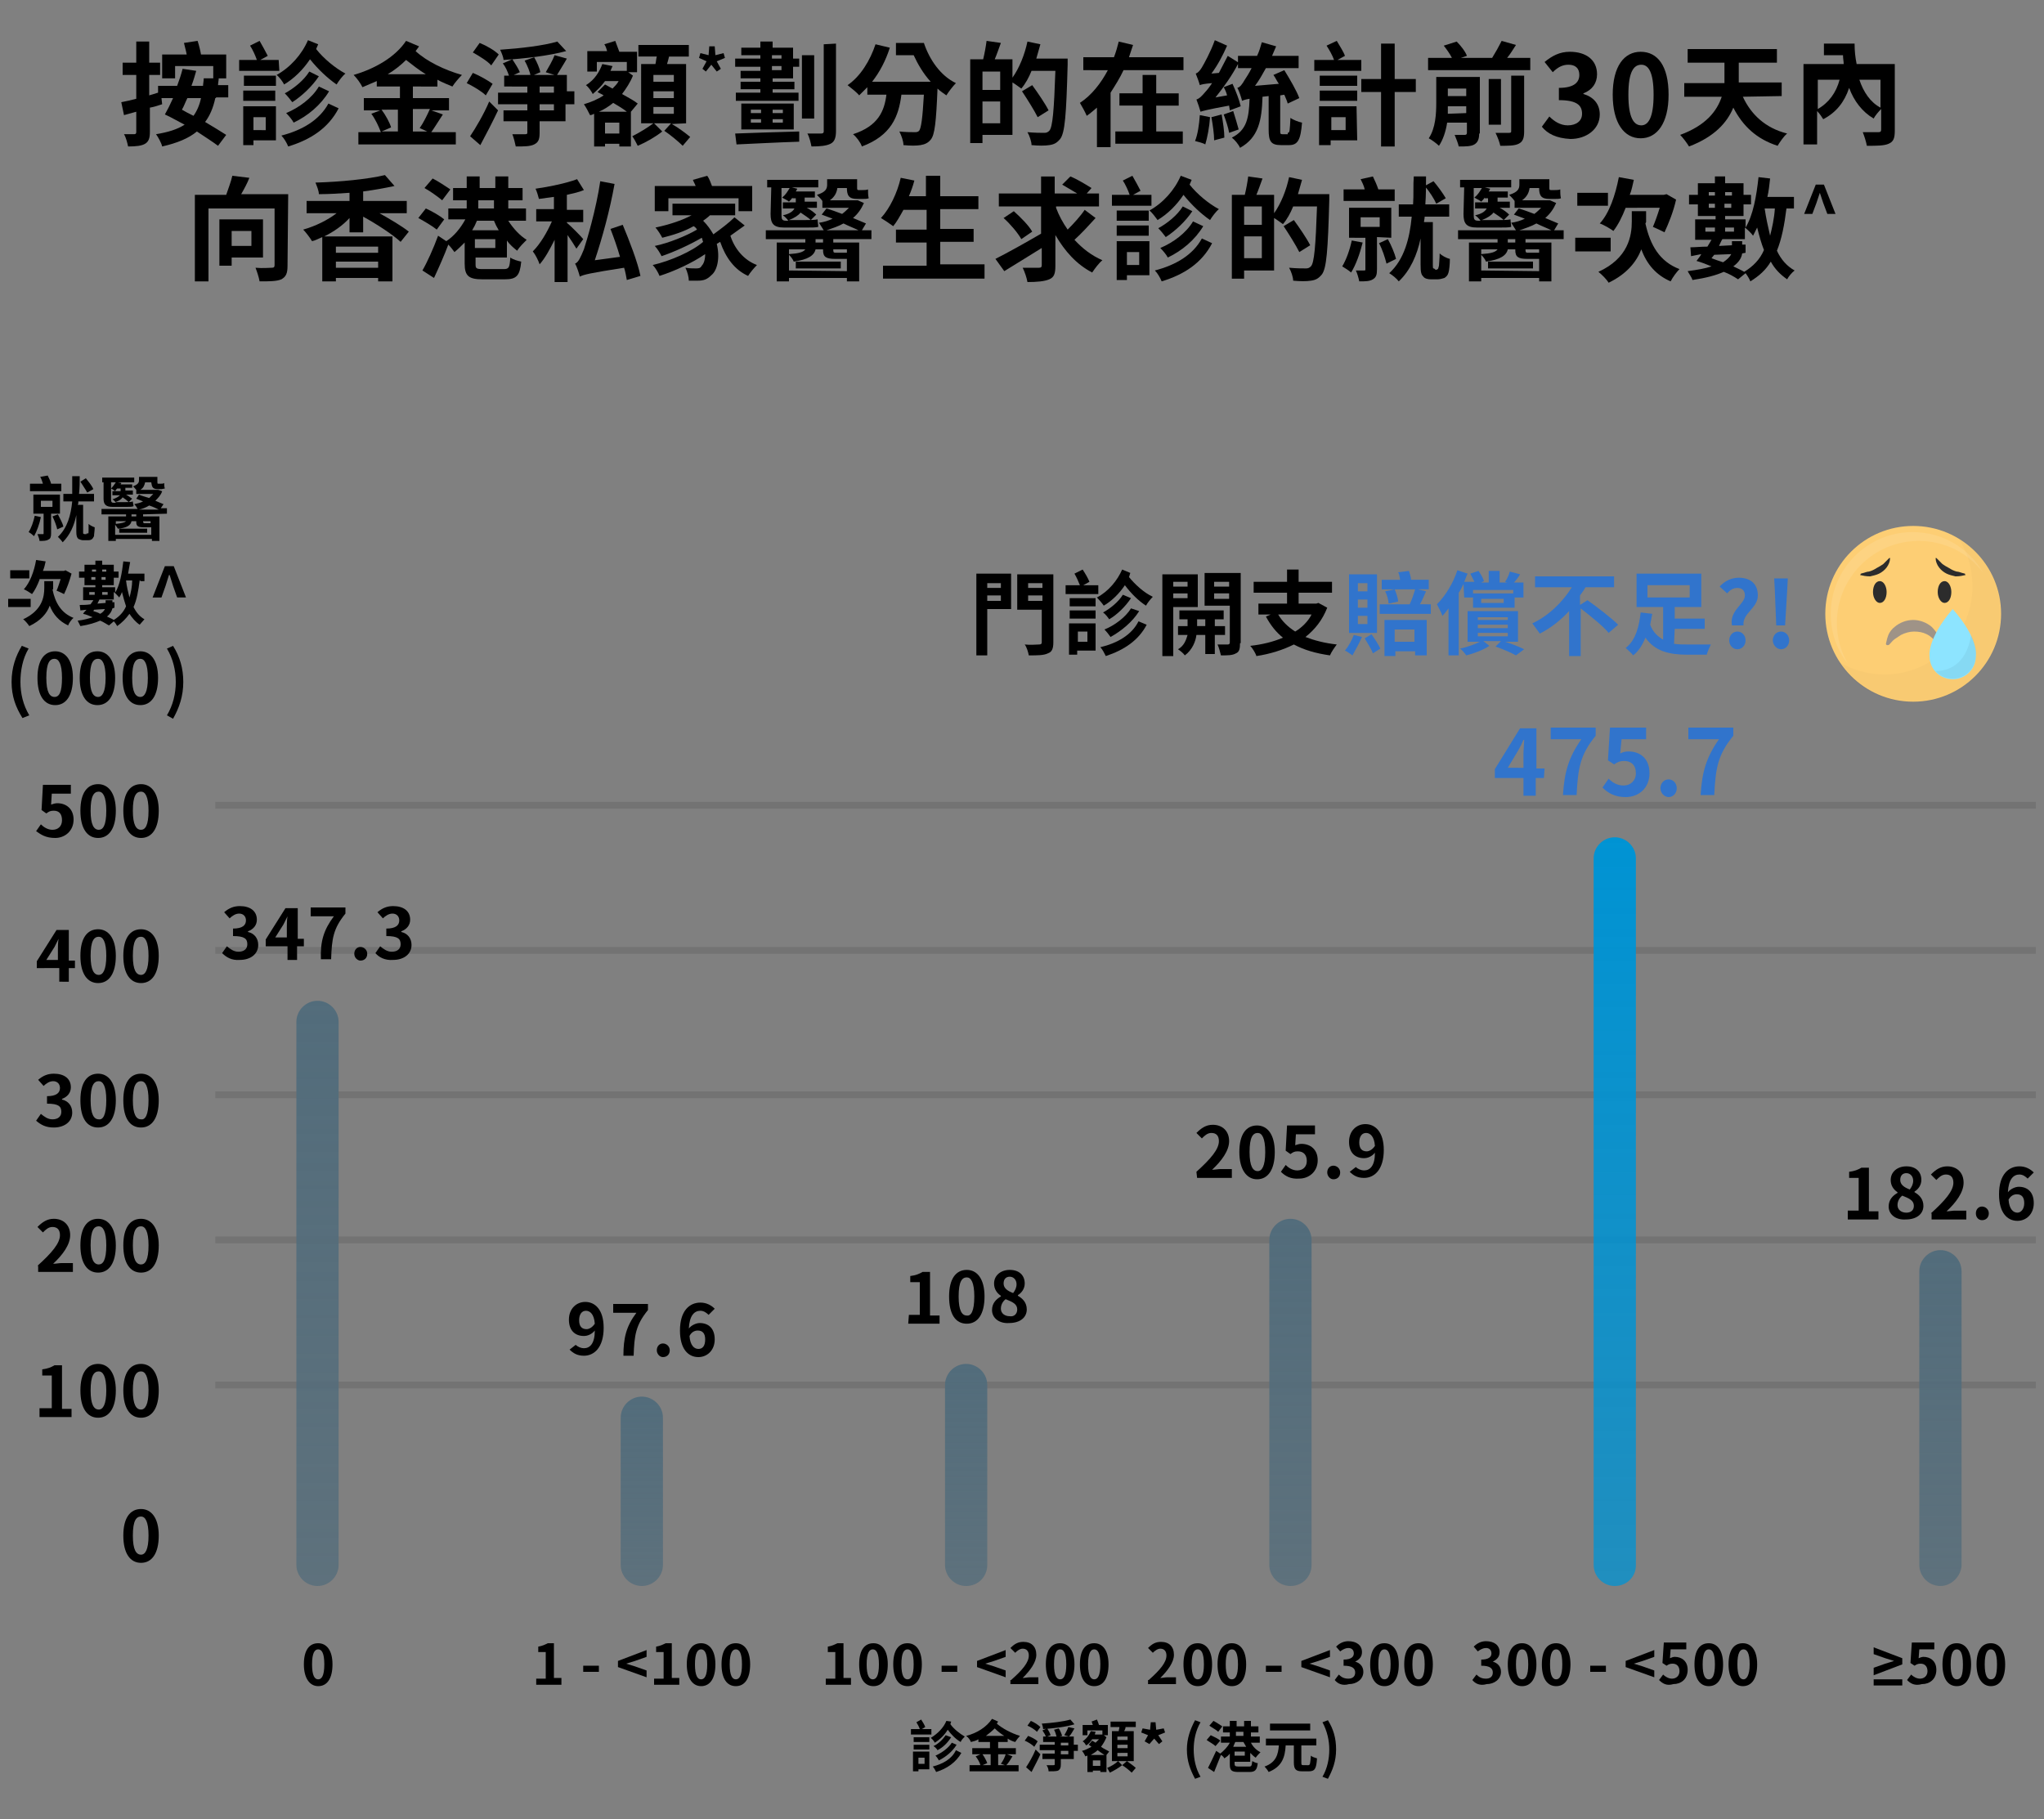 <?xml version="1.0" encoding="utf-8"?>
<!-- Generator: Adobe Illustrator 25.4.1, SVG Export Plug-In . SVG Version: 6.00 Build 0)  -->
<svg version="1.1" id="Layer_1" xmlns="http://www.w3.org/2000/svg" xmlns:xlink="http://www.w3.org/1999/xlink" x="0px" y="0px"
	 viewBox="0 0 300 267" style="enable-background:new 0 0 300 267;" xml:space="preserve">
<rect x="0" y="0" width="300" height="267" fill="#808080" stroke="none"/>
<style type="text/css">
	.st0{opacity:0.1;fill:none;stroke:#000000;stroke-miterlimit:10;enable-background:new    ;}
	.st1{fill:#3174CC;}
	.st2{fill:url(#SVGID_1_);}
	.st3{fill:url(#SVGID_00000045590155535108703970000010034789897632212901_);}
	.st4{fill:url(#SVGID_00000098932018938791580480000004789109505126388157_);}
	.st5{fill:url(#SVGID_00000049207193835895969960000017849567885631862718_);}
	.st6{fill:url(#SVGID_00000075843167962222370420000012684311049528427705_);}
	.st7{fill:url(#SVGID_00000074415090586391245040000007128270722422109835_);}
	.st8{fill:#FDCE74;}
	.st9{opacity:2.000000e-02;}
	.st10{opacity:0.1;}
	.st11{fill:#FFFFFF;}
	.st12{fill:#2C2C2C;}
	.st13{fill:#9F9387;}
	.st14{fill:#8DE4FF;}
	.st15{opacity:5.000000e-02;enable-background:new    ;}
</style>
<g>
	<g>
		<path d="M31.6,14.4c-0.3,1.4-0.8,2.6-1.5,3.5c1.2,0.7,2.3,1.4,3.1,1.9L32,21.4c-0.8-0.6-1.9-1.3-3.1-2.1c-1.2,1-2.9,1.7-5.1,2.2
			c-0.1-0.5-0.6-1.4-0.9-1.8c1.8-0.3,3.1-0.7,4.2-1.4c-1-0.5-2-1.1-2.9-1.5c0.4-0.7,0.8-1.5,1.2-2.4h-1.7l0.1,0.9
			c-0.6,0.2-1.2,0.4-1.8,0.5v3.6c0,0.9-0.2,1.4-0.7,1.7c-0.5,0.3-1.3,0.4-2.5,0.4c-0.1-0.5-0.3-1.3-0.6-1.8c0.6,0,1.3,0,1.5,0
			s0.3-0.1,0.3-0.3v-3l-1.8,0.5L17.8,15c0.6-0.1,1.4-0.3,2.2-0.5V11h-2V9.2h2V6.1h1.9v3.1h1.6V11h-1.6v3l1.3-0.4v-1H26
			c0.3-0.8,0.6-1.7,0.8-2.5l2,0.3c-0.2,0.7-0.4,1.4-0.7,2.2h1.7c0-0.3,0.1-0.7,0.1-1.1h2.2c0,0.3-0.1,0.7-0.1,1h1.5v1.8h-1.8V14.4z
			 M25.6,11.5h-1.8V8h3.6c-0.1-0.6-0.3-1.2-0.4-1.7l2-0.3c0.2,0.6,0.4,1.4,0.5,2h3.7v3.5h-1.9V9.7h-5.6v1.8H25.6z M27.5,14.4
			c-0.3,0.6-0.5,1.2-0.8,1.7c0.5,0.3,1.1,0.6,1.7,0.9c0.5-0.7,0.9-1.6,1.1-2.6H27.5z"/>
		<path d="M41,10.4h-5.9V8.8h2.6c-0.2-0.6-0.6-1.5-1-2.1L38.1,6c0.4,0.7,0.9,1.6,1.2,2.2l-1.1,0.6h2.7L41,10.4L41,10.4z M40.5,20.6
			h-3.3v0.7h-1.5v-5.7h4.8V20.6z M40.5,12.6h-4.7v-1.5h4.7V12.6z M35.7,13.3h4.7v1.5h-4.7V13.3z M37.2,17.2v1.9H39v-1.9H37.2z
			 M46.7,6.5c-0.1,0.2-0.2,0.5-0.3,0.7c1.1,1.4,2.8,2.8,4.3,3.6c-0.4,0.3-1,1.1-1.3,1.6c-1.3-0.9-2.7-2.2-3.9-3.7
			c-1,1.5-2.3,2.8-3.8,3.7C41.5,12,41,11.3,40.6,11c2-1.1,3.7-3,4.6-5.1L46.7,6.5z M49.7,15.9c-1.5,2.9-4.1,4.6-7.4,5.6
			c-0.2-0.5-0.6-1.2-1-1.6c3.1-0.8,5.6-2.3,6.9-4.7L49.7,15.9z M46.8,11.2c-1,1.5-2.5,2.9-3.9,3.8c-0.3-0.4-0.7-0.9-1.1-1.3
			c1.3-0.7,2.8-1.9,3.6-3.2L46.8,11.2z M48.3,13.4c-1.2,2-3.1,3.6-5.2,4.6c-0.2-0.4-0.7-1-1.1-1.4c1.9-0.8,3.8-2.2,4.8-3.9
			L48.3,13.4z"/>
		<path d="M60.6,12.7v1.7h5.3v1.8h-2.6l1.7,0.6c-0.6,0.9-1.2,1.9-1.7,2.6h3.6v1.8H52.6v-1.8h3.3c-0.3-0.8-0.8-1.9-1.4-2.7l1.3-0.5
			h-2.4v-1.8h5.3v-1.7h-3.4v-0.8c-0.7,0.3-1.4,0.6-2.1,0.9c-0.3-0.6-0.8-1.3-1.3-1.8c3.1-0.9,6.1-2.6,7.7-5l1.9,0.8
			C61.4,7,61.2,7.2,61,7.5c1.6,1.5,4.3,2.8,6.8,3.5c-0.4,0.4-1.1,1.2-1.4,1.7c-0.7-0.3-1.5-0.6-2.2-1v1
			C64.2,12.7,60.6,12.7,60.6,12.7z M56,16.1c0.6,0.8,1.2,1.9,1.4,2.6L56,19.3h2.4v-3.2H56z M62.5,10.9c-1-0.6-2-1.4-2.9-2.1
			c-0.8,0.8-1.7,1.5-2.7,2.1H62.5z M60.6,16.1v3.2h2.1l-1.1-0.5c0.5-0.7,1.1-1.9,1.5-2.8h-2.5V16.1z"/>
		<path d="M71.3,14c-0.6-0.6-1.8-1.3-2.8-1.8l0.9-1.5c1,0.4,2.2,1.1,2.9,1.6L71.3,14z M69,20c0.8-1.2,2-3.2,2.8-5.1l1.3,1.3
			c-0.8,1.7-1.8,3.6-2.6,5.1L69,20z M72.1,9.6c-0.5-0.6-1.8-1.4-2.7-1.9l1-1.4c1,0.4,2.2,1.1,2.8,1.7L72.1,9.6z M84.1,15.3H83v2.5
			h-3.8v1.7c0,1-0.2,1.4-0.8,1.7c-0.6,0.3-1.5,0.3-2.7,0.3c-0.1-0.5-0.3-1.3-0.5-1.8c0.8,0,1.7,0,1.9,0c0.3,0,0.3-0.1,0.3-0.3v-1.6
			h-3.5v-1.6h3.5v-0.9h-4.3v-1.7h4.3v-0.9H74v-1.6h0.7c-0.2-0.6-0.5-1.3-0.9-1.8l1.4-0.6c0.4,0.6,0.9,1.4,1.1,1.9L75.4,11h7.8v2.4
			h1.1v1.9H84.1z M83.1,7.5c-2.6,0.7-6.1,1.1-9.2,1.3c0-0.4-0.3-1.1-0.5-1.5c3-0.2,6.4-0.6,8.4-1.2L83.1,7.5z M77.9,11.2
			c-0.1-0.6-0.5-1.6-0.9-2.3l1.4-0.5c0.4,0.7,0.8,1.6,0.9,2.2L77.9,11.2z M79.2,13.6h2.1v-0.9h-2.1V13.6z M81.3,15.3h-2.1v0.9h2.1
			V15.3z M80.1,10.6c0.4-0.7,1-1.7,1.3-2.5l1.8,0.5c-0.5,0.9-1.1,1.8-1.5,2.5L80.1,10.6z"/>
		<path d="M92.6,16.4L92.6,16.4v5.1h-1.7v-0.4h-2.1v0.4h-1.6v-4.8c-0.2,0.1-0.4,0.2-0.6,0.2c-0.2-0.4-0.6-1.2-0.9-1.6
			c1-0.3,2-0.7,2.9-1.3c-0.3-0.2-0.6-0.3-0.9-0.5l1.1-1.1l1.1,0.6c0.3-0.3,0.7-0.7,0.9-1.1h-2c-0.5,0.7-1.1,1.3-1.8,1.9
			c-0.2-0.4-0.6-1-1-1.3c1.3-0.8,2-2,2.4-3.1l1.5,0.3c-0.1,0.2-0.2,0.5-0.3,0.7h2.1H92l0,0V9.1h-4.4v1.4h-1.4v-3h2.9
			c-0.1-0.4-0.2-0.7-0.4-1L90.3,6c0.2,0.5,0.4,1.1,0.6,1.6h2.6v3h-1.3l0.7,0.5c-0.4,1-1,1.9-1.6,2.7c0.9,0.5,1.8,1,2.3,1.4
			L92.6,16.4z M92,16.4c-0.5-0.4-1.3-0.9-2-1.3c-0.6,0.5-1.4,1-2.1,1.3H92z M90.9,19.6V18h-2.1v1.6H90.9z M98.6,18.2
			c0.9,0.5,2.1,1.4,2.7,1.9l-1.1,1.3c-0.6-0.6-1.8-1.6-2.7-2.2l1-1.1H96l1.2,1.2c-1,0.8-2.4,1.6-3.6,2.1c-0.2-0.4-0.5-1-0.8-1.4
			c1-0.5,2.3-1.3,3.1-1.9h-1.8V9.4h2.1c0.1-0.4,0.1-0.8,0.2-1.1h-2.7V6.6h7.4v1.7h-2.9c-0.1,0.4-0.2,0.8-0.3,1.1h2.8v8.7L98.6,18.2
			L98.6,18.2z M95.9,12h3v-1h-3V12z M95.9,14.4h3v-1h-3V14.4z M95.9,16.7h3v-1h-3V16.7z"/>
		<path d="M103.1,10.1l0.6-1.1l-1.1-0.5l0.2-0.7l1.2,0.3l0.1-1.3h0.8l0.1,1.3l1.2-0.3l0.2,0.7L105.2,9l0.6,1.1l-0.6,0.4l-0.8-1
			l-0.8,1L103.1,10.1z"/>
		<path d="M116.4,8.6h0.9v1.2h-0.9v1.7h-3V12h3.2v1.1h-3.2v0.5h3.8v1.2H108v-1.2h3.6v-0.5h-2.9V12h2.9v-0.5h-2.9v-1.1h2.9V9.8h-3.7
			V8.6h3.7V8.1h-2.8V7h2.8V6.1h1.8V7h3L116.4,8.6L116.4,8.6z M107.9,19.6c2.3-0.1,6-0.2,9.4-0.3v1.5c-3.3,0.1-6.8,0.3-9.2,0.4
			L107.9,19.6z M116.5,15.2V19h-7.7v-3.8H116.5z M110.2,16.6h1.5v-0.5h-1.5V16.6z M110.2,18h1.5v-0.5h-1.5V18z M113.3,8.6h1.4V8.1
			h-1.4V8.6z M114.7,9.7h-1.4v0.6h1.4V9.7z M114.9,16.1h-1.5v0.5h1.5V16.1z M114.9,17.5h-1.5V18h1.5V17.5z M119.5,17.4h-1.8V8.1h1.8
			V17.4z M122.7,6.4v12.8c0,1-0.2,1.6-0.8,1.9s-1.5,0.4-2.8,0.4c-0.1-0.5-0.3-1.4-0.6-1.9c0.9,0,1.7,0,2,0s0.4-0.1,0.4-0.3V6.5
			L122.7,6.4L122.7,6.4z"/>
		<path d="M135.6,6.3c0.8,2.4,2.4,4.8,4.7,5.9c-0.4,0.4-1.1,1.3-1.4,1.8c-0.4-0.3-0.9-0.6-1.3-1c-0.2,4.9-0.4,6.8-1,7.5
			c-0.4,0.5-0.9,0.7-1.5,0.8c-0.6,0.1-1.5,0.1-2.5,0c0-0.6-0.3-1.4-0.6-2c0.9,0.1,1.8,0.1,2.2,0.1c0.3,0,0.5,0,0.7-0.2
			c0.3-0.4,0.5-1.8,0.7-5.3h-3.3c-0.4,3.2-1.5,6-5.8,7.6c-0.2-0.6-0.8-1.4-1.3-1.8c3.7-1.2,4.6-3.4,4.9-5.8h-2.8v-1.1
			c-0.4,0.4-0.8,0.8-1.2,1.2c-0.3-0.4-1.2-1.1-1.7-1.5c1.9-1.3,3.3-3.6,4.1-6l2.1,0.5c-0.6,1.9-1.5,3.6-2.6,5h8.6
			c-1.1-1.2-1.9-2.6-2.5-3.9h-2.6V6.3C131.5,6.3,135.6,6.3,135.6,6.3z"/>
		<path d="M156.7,8.6c0,0,0,0.7,0,0.9c-0.2,7.4-0.4,10-1.1,10.9c-0.5,0.6-0.9,0.8-1.6,0.9c-0.6,0.1-1.6,0.1-2.6,0
			c0-0.5-0.3-1.4-0.6-1.9c1.1,0.1,2,0.1,2.5,0.1c0.3,0,0.5-0.1,0.7-0.3c0.5-0.5,0.7-3,0.9-8.8h-3.5c-0.4,1-0.9,1.9-1.5,2.6
			c-0.3-0.2-0.8-0.6-1.3-0.9v7.7h-4.4V21h-1.8V8.7h1.9c0.2-0.8,0.4-1.9,0.5-2.7l2.1,0.3c-0.3,0.8-0.6,1.7-0.9,2.4h2.6v2.7
			c1-1.4,1.8-3.4,2.2-5.3l1.9,0.4c-0.2,0.7-0.4,1.4-0.6,2.1L156.7,8.6L156.7,8.6z M146.8,10.5h-2.6v2.7h2.6V10.5z M146.8,18.1v-3.2
			h-2.6v3.2H146.8z M152.3,17.2c-0.5-1-1.5-2.6-2.3-3.8l1.5-0.9c0.8,1.1,1.9,2.7,2.4,3.7L152.3,17.2z"/>
		<path d="M173.7,8.4v1.9h-8.8c-0.5,1.1-1.2,2.2-1.9,3.3v8h-2v-5.8c-0.5,0.4-0.9,0.8-1.5,1.2c-0.2-0.5-0.7-1.4-1-1.9
			c1.7-1.1,3.1-2.9,4.1-4.8H159V8.4h4.5c0.3-0.8,0.5-1.5,0.7-2.3l2.1,0.5c-0.2,0.6-0.4,1.2-0.6,1.8C165.7,8.4,173.7,8.4,173.7,8.4z
			 M169.7,19.3h3.9v1.8h-9.9v-1.8h4v-3.8h-3.4v-1.8h3.4V11h2v2.7h3.3v1.8h-3.3V19.3z"/>
		<path d="M177.6,17.2c-0.1,1.5-0.4,3-0.7,4c-0.3-0.2-1.1-0.4-1.5-0.5c0.4-1,0.6-2.4,0.7-3.8L177.6,17.2z M180.5,16.2
			c0-0.2-0.1-0.5-0.1-0.7c-3.3,0.6-3.9,0.8-4.2,0.9c-0.1-0.4-0.4-1.3-0.6-1.8c0.4-0.1,0.8-0.5,1.3-1.1c0.2-0.2,0.6-0.7,1-1.3
			c-1.2,0.1-1.6,0.2-1.8,0.3c-0.1-0.4-0.4-1.2-0.6-1.7c0.3-0.1,0.6-0.4,0.9-0.9c0.3-0.5,1.3-2.3,1.9-4l1.8,0.8
			c-0.6,1.4-1.4,2.9-2.3,4.1l1.1-0.1c0.4-0.8,0.9-1.7,1.3-2.5l1.6,1c-0.9,1.8-2.2,3.6-3.4,5.1l1.7-0.3c-0.1-0.4-0.3-0.9-0.5-1.2
			l1.3-0.5c0.5,1.1,1,2.4,1.2,3.3L180.5,16.2z M179.3,16.8c0.2,1.1,0.4,2.5,0.4,3.4l-1.5,0.4c0-0.9-0.2-2.3-0.4-3.4L179.3,16.8z
			 M181,16.3c0.3,0.9,0.6,2,0.8,2.7l-1.4,0.5c-0.1-0.7-0.5-1.9-0.8-2.7L181,16.3z M189,19.5c0.3,0,0.3-0.3,0.4-2.2
			c0.4,0.3,1.2,0.6,1.7,0.7c-0.2,2.5-0.6,3.3-1.9,3.3H188c-1.5,0-1.8-0.6-1.8-2.3v-4.9l-0.9,0.1c-0.1,3.5-0.6,6-3.3,7.5
			c-0.2-0.5-0.8-1.2-1.2-1.5c2.2-1.1,2.5-2.9,2.6-5.7c-0.6,0.1-0.9,0.2-1.1,0.3c-0.1-0.4-0.4-1.4-0.7-1.9c0.4-0.1,0.7-0.5,1.1-1.2
			c0.2-0.3,0.6-0.9,1-1.7h-2V8.2h2.8c0.3-0.6,0.5-1.3,0.7-2l2.1,0.6c-0.2,0.5-0.4,0.9-0.6,1.4h3.9V10h-4.8c-0.5,0.9-1,1.8-1.6,2.6
			l3.5-0.3c-0.3-0.4-0.5-0.9-0.8-1.3l1.6-0.7c0.8,1.3,1.8,3,2.2,4.1l-1.7,0.8c-0.1-0.4-0.3-0.8-0.5-1.3l-0.6,0.1v5.1
			c0,0.5,0,0.6,0.3,0.6h0.8V19.5z"/>
		<path d="M199.9,10.4h-7V8.8h2.9c-0.2-0.6-0.7-1.5-1.1-2.1l1.5-0.7c0.4,0.7,1,1.6,1.2,2.2l-1.1,0.6h3.5v1.6H199.9z M193.7,12.6
			v-1.5h5.5v1.5H193.7z M199.2,14.8h-5.5v-1.5h5.5V14.8z M199.2,20.6h-3.9v0.7h-1.7v-5.7h5.5L199.2,20.6L199.2,20.6z M195.4,17.2
			v1.9h2.1v-1.9H195.4z M207.8,13.5h-3.1v8h-2v-8h-2.9v-1.9h2.9V6.4h2v5.2h3.1V13.5z"/>
		<path d="M217.1,19.6c0,0.8-0.2,1.3-0.7,1.6c-0.5,0.3-1.3,0.3-2.3,0.3c-0.1-0.5-0.4-1.2-0.6-1.7c0.6,0,1.3,0,1.5,0s0.3-0.1,0.3-0.3
			V18h-2.9c-0.2,1.3-0.6,2.5-1.2,3.4c-0.3-0.3-1.1-0.9-1.5-1.1c1-1.5,1.1-3.6,1.1-5.2v-3.8h6.4v8.3H217.1z M224.6,8.5v1.8h-15V8.5
			h3.5c-0.3-0.6-0.8-1.3-1.2-1.8l1.9-0.6c0.6,0.6,1.3,1.5,1.5,2.1l-0.9,0.3h4.6c0.5-0.8,1-1.7,1.4-2.5l2.1,0.6
			c-0.4,0.6-0.8,1.3-1.3,1.9H224.6z M215.2,16.6v-1h-2.7c0,0.3,0,0.7,0,1.1L215.2,16.6L215.2,16.6z M212.5,13v1.1h2.7V13H212.5z
			 M220.3,18.3h-1.8v-6.7h1.8V18.3z M221.8,11.1h1.9v8.2c0,1-0.2,1.5-0.8,1.8c-0.6,0.3-1.5,0.3-2.7,0.3c-0.1-0.5-0.4-1.3-0.7-1.9
			c0.8,0,1.7,0,2,0s0.3-0.1,0.3-0.3C221.8,19.2,221.8,11.1,221.8,11.1z"/>
		<path d="M226.3,18.6l1.1-1.5c0.7,0.7,1.6,1.3,2.7,1.3c1.2,0,2.1-0.6,2.1-1.7c0-1.2-0.7-2-3.4-2v-1.8c2.2,0,3-0.8,3-1.9
			c0-1-0.6-1.5-1.6-1.5c-0.9,0-1.6,0.4-2.3,1.1l-1.2-1.5c1.1-0.9,2.2-1.5,3.7-1.5c2.4,0,4,1.2,4,3.3c0,1.3-0.7,2.3-2,2.8v0.1
			c1.4,0.4,2.4,1.4,2.4,3c0,2.2-2,3.6-4.3,3.6C228.4,20.3,227.1,19.6,226.3,18.6z"/>
		<path d="M236.7,13.9c0-4.2,1.7-6.3,4.1-6.3c2.5,0,4.1,2.1,4.1,6.3s-1.7,6.4-4.1,6.4C238.4,20.3,236.7,18.1,236.7,13.9z
			 M242.7,13.9c0-3.4-0.8-4.4-1.8-4.4c-1.1,0-1.9,1-1.9,4.4s0.8,4.5,1.9,4.5C241.9,18.4,242.7,17.3,242.7,13.9z"/>
		<path d="M255.8,14.2c1.2,2.6,3.3,4.6,6.5,5.4c-0.5,0.4-1.1,1.3-1.4,1.8c-3.1-1-5.1-2.9-6.5-5.6c-0.9,2.2-2.8,4.3-6.5,5.7
			c-0.3-0.5-0.9-1.3-1.3-1.7c3.8-1.4,5.4-3.5,6.1-5.6h-5.5v-2h5.9c0-0.4,0-0.9,0-1.3V9.2h-5.4v-2h13.1v2h-5.6v1.7c0,0.4,0,0.8,0,1.2
			h6.3v2L255.8,14.2L255.8,14.2z"/>
		<path d="M278.1,19.2c0,1.1-0.2,1.6-0.9,1.9c-0.7,0.3-1.7,0.3-3.2,0.3c-0.1-0.6-0.4-1.5-0.6-2c0.9,0,2,0,2.3,0
			c0.3,0,0.4-0.1,0.4-0.4v-3c-0.4,0.4-0.9,1-1.1,1.4c-1.7-1-2.9-2.6-3.6-4.5c-0.7,2.1-1.9,3.6-3.8,4.6c-0.2-0.3-0.5-0.8-0.9-1.2v4.9
			h-2V9.4h5.9c0-0.4-0.1-0.8-0.1-1.3h-2.8V6.4h4.5c0,1.1,0.1,2,0.3,3h5.6C278.1,9.4,278.1,19.2,278.1,19.2z M266.8,16
			c1.6-0.9,2.7-2.4,3.2-4.3h-3.2V16z M272.9,11.7c0.6,1.8,1.6,3.3,3.1,4.1v-4.1H272.9z"/>
		<path d="M42.2,39c0,1.1-0.2,1.6-0.9,2c-0.7,0.3-1.8,0.3-3.2,0.3c-0.1-0.6-0.4-1.5-0.6-2c1,0.1,2.1,0,2.4,0s0.4-0.1,0.4-0.4v-8.3
			h-9.7v10.7h-2V28.6h4.6c0.3-0.9,0.7-1.9,0.9-2.8l2.5,0.3c-0.3,0.8-0.8,1.7-1.2,2.4h6.9L42.2,39L42.2,39z M34,37.8V39h-1.8v-6.8
			h6.4v5.6H34z M34,33.9v2.2h2.9v-2.2H34z"/>
		<path d="M51.3,34.3V32c-1,1.1-2.3,2-3.7,2.7h10v6.6h-2.1v-0.5h-6.2v0.5h-2v-6.5c-0.5,0.2-1,0.5-1.5,0.6c-0.3-0.5-0.9-1.3-1.3-1.7
			c1.8-0.5,3.6-1.4,4.9-2.4H45v-1.8h6.3v-1.2c-1.5,0.1-3,0.2-4.5,0.2c0-0.5-0.3-1.2-0.5-1.7c3.6-0.1,7.7-0.5,10.2-1.1l1.4,1.6
			c-1.4,0.3-3,0.6-4.6,0.8v1.4h6.4v1.8h-4c1.6,0.9,3.3,1.9,4.3,2.7l-1.2,1.5c-1.2-1.1-3.5-2.6-5.5-3.7v2.3h-2V34.3z M49.3,36.2v0.9
			h6.2v-0.9H49.3z M55.5,39.3v-0.9h-6.2v0.9H55.5z"/>
		<path d="M64.1,33.7c-0.6-0.5-1.8-1.2-2.7-1.7l1.1-1.4c0.9,0.4,2.1,1.1,2.7,1.6L64.1,33.7z M69.8,37.8v1c0,0.6,0.1,0.7,1.1,0.7h3
			c0.8,0,0.9-0.2,1-1.7c0.4,0.3,1.1,0.5,1.6,0.6c-0.2,2.1-0.7,2.6-2.4,2.6h-3.3c-2,0-2.6-0.5-2.6-2.3v-3.1c-0.5,0.5-1,1-1.5,1.4
			c-0.2-0.3-0.6-0.8-0.9-1.1c-0.6,1.6-1.4,3.4-2.1,4.9l-1.7-1.1c0.7-1.2,1.6-3.2,2.3-5.1l1.2,0.8c1.1-0.7,2.1-1.9,2.8-3.2h-2.5v-1.6
			h2.7v-1.2h-2v-1.8h2v-1.7h1.9v1.7h2.3v-1.7h1.9v1.7h2.1v1.8h-2.1v1.2h2.6v1.8h-2.6c0.7,1.1,1.7,2.2,2.7,2.8
			c-0.4,0.4-1.1,1.1-1.4,1.6c-0.5-0.4-1.1-0.9-1.5-1.5v2.5L69.8,37.8L69.8,37.8z M64.9,29.4c-0.6-0.5-1.7-1.3-2.6-1.8l1.2-1.4
			c0.8,0.4,2,1.2,2.6,1.6L64.9,29.4z M70,32.4c-0.2,0.5-0.4,0.9-0.7,1.4h3.9c-0.3-0.5-0.5-0.9-0.7-1.4H70z M72.7,35.1h-3v1.3h3V35.1
			z M70.2,30.6h2.3v-1.2h-2.3V30.6z"/>
		<path d="M84.6,36.5c-0.3-0.5-0.8-1.3-1.3-2v6.9h-1.9v-6.2c-0.7,1.4-1.4,2.7-2.2,3.6c-0.2-0.6-0.6-1.4-1-1.9
			c1.1-1.1,2.1-2.8,2.8-4.4h-2.3v-1.8h2.6v-1.8c-0.8,0.1-1.5,0.2-2.2,0.3c-0.1-0.4-0.3-1.1-0.5-1.5c2.1-0.3,4.5-0.8,6.1-1.4l1,1.6
			c-0.7,0.3-1.6,0.5-2.5,0.7v2.2h2.4v1.8h-2.4v0.1c0.5,0.4,2.1,2,2.4,2.4L84.6,36.5z M92,41.1c-0.1-0.5-0.2-1.2-0.4-1.8
			c-5.1,0.8-5.9,1-6.5,1.3c-0.1-0.4-0.4-1.4-0.7-1.9c0.5-0.2,0.8-0.9,1.3-2.1c0.4-1.2,1.8-5.9,2.4-10l2.1,0.4
			c-0.7,3.9-1.8,7.9-2.9,11.2l3.7-0.5c-0.4-1.4-0.9-2.8-1.4-4.1l1.8-0.6c1,2.4,2.2,5.5,2.6,7.5L92,41.1z"/>
		<path d="M109.3,33.1c-0.7,0.5-1.4,1-2.1,1.5c0.6,1.9,2,3.6,3.9,4.3c-0.4,0.4-1,1.1-1.3,1.6c-2-0.9-3.3-2.7-4.1-5
			c-0.2,0.1-0.3,0.2-0.5,0.3c0.5,2,0.1,3.9-0.8,4.6c-0.6,0.6-1.1,0.8-2,0.8c-0.4,0-0.9,0-1.3,0c0-0.5-0.2-1.3-0.5-1.9
			c0.6,0.1,1.1,0.1,1.5,0.1s0.7,0,0.9-0.4c0.3-0.3,0.5-0.9,0.5-1.7c-1.9,1.3-4.5,2.5-6.7,3.2c-0.2-0.5-0.6-1.2-1-1.6
			c2.6-0.6,5.8-2,7.4-3.4c-0.1-0.2-0.1-0.4-0.2-0.6c-1.7,1-4.1,2.1-5.9,2.7c-0.2-0.4-0.6-1.1-1-1.5c2-0.4,4.7-1.5,6.2-2.4
			c-0.1-0.2-0.3-0.4-0.5-0.5c-1.4,0.8-3,1.3-4.6,1.7c-0.2-0.4-0.7-1.2-1-1.5c1.9-0.4,3.8-1,5.3-1.8h-2.8v-1.7h9.2v1.7h-3.7
			c-0.3,0.3-0.6,0.5-1,0.8c0.6,0.6,1.1,1.3,1.5,2c1.1-0.8,2.3-1.7,3.1-2.5L109.3,33.1z M98,31h-1.9v-3.7h6c-0.1-0.3-0.3-0.6-0.4-0.9
			l2.1-0.6c0.3,0.4,0.5,1,0.7,1.5h5.9V31h-2v-1.9H98.1V31H98z"/>
		<path d="M122.3,35.1v0.5h3.8v5.7h-1.8v-0.5h-8.5v0.5H114v-5.7h4.2v-0.5h-5.8v-1.3h8.5c-0.2-0.3-0.5-0.8-0.7-1.1
			c0.7-0.1,1.4-0.3,2-0.6c-0.5-0.2-1.1-0.4-1.6-0.6l0.7-0.9c0.7,0.2,1.5,0.5,2.3,0.8c0.4-0.3,0.7-0.6,1-0.9h-3.9v-1
			c-0.2-0.3-0.6-0.7-0.8-0.9c1.3-0.4,1.5-0.9,1.5-1.5v-0.8h4.4v1.2c0,0.3,0,0.4,0.2,0.4h0.6c0.2,0,0.6,0,0.8-0.1
			c0,0.4,0,0.9,0.1,1.3c-0.2,0.1-0.6,0.1-0.9,0.1h-0.8c-1.2,0-1.5-0.5-1.5-1.6h-1.4c-0.1,0.7-0.4,1.3-1.1,1.8h3.8h0.3l0.9,0.4
			c-0.4,0.9-0.9,1.6-1.6,2.2c0.7,0.3,1.4,0.6,1.9,0.8l-0.6,1h1.4v1.3L122.3,35.1L122.3,35.1z M113.2,27.5h-0.6v-1.1h7.5v1.1h-3.9
			l0.8,0.2c0,0.1-0.1,0.2-0.2,0.4h2.8V29h-1.5v0.6h1.8v0.9h-1.5c0.6,0.3,1.1,0.7,1.4,1l-0.8,0.8c-0.3-0.3-0.9-0.7-1.5-1.1
			c-0.3,0.4-0.9,0.8-1.7,1.1h2.5c0.5,0,1.3,0,1.7-0.1c0,0.4,0.1,0.8,0.1,1.1c-0.3,0.1-1,0.1-1.7,0.1h-3.3c-1.6,0-2-0.6-2-2
			L113.2,27.5L113.2,27.5z M116.3,29c-0.1,0.2-0.3,0.4-0.5,0.6c-0.2-0.2-0.7-0.4-1-0.6c0.5-0.4,0.8-0.9,1.1-1.4h-1.2v4
			c0,0.6,0.1,0.8,0.7,0.8h0.3c-0.2-0.3-0.5-0.6-0.8-0.8c1-0.2,1.5-0.6,1.7-1h-1.7v-0.9h1.9v-0.6h-0.5V29z M124.3,39.8V38h-1.7
			c-1.4,0-1.8-0.3-1.8-1.3v-0.1h-1.1c-0.2,0.9-1.1,1.5-3.2,1.8c-0.1-0.3-0.4-0.7-0.7-1v2.3L124.3,39.8L124.3,39.8z M115.8,36.6v0.7
			c1.5-0.1,2.1-0.3,2.4-0.7H115.8z M123.4,38.4v1h-6.6v-1H123.4z M120.8,35.1h-1.1v0.5h1.1V35.1z M126,33.8c-0.6-0.3-1.4-0.6-2.2-1
			c-0.7,0.4-1.6,0.7-2.5,1H126z M122.3,36.6v0.1c0,0.4,0.1,0.4,0.5,0.4h1.3c0.1,0,0.1,0,0.2,0v-0.5H122.3z"/>
		<path d="M144.5,39v1.9h-14.9V39h6.4v-3.4h-4.5v-1.9h4.5v-2.9h-3.4c-0.5,0.9-1,1.8-1.5,2.4c-0.4-0.3-1.3-0.9-1.8-1.2
			c1.3-1.4,2.4-3.7,2.9-5.9l2,0.4c-0.2,0.8-0.5,1.6-0.8,2.3h2.5v-3h2.1v3h5.6v1.9H138v2.9h4.9v1.9H138v3.3h6.5V39z"/>
		<path d="M160.8,32c-1,1.1-2.1,2.3-3.1,3.2c1.2,1.3,2.5,2.3,4.1,3c-0.5,0.4-1.1,1.2-1.5,1.8c-2.3-1.2-4-3.1-5.4-5.5V39
			c0,1.2-0.2,1.7-0.9,2s-1.8,0.4-3.2,0.4c-0.1-0.6-0.4-1.5-0.7-2.1c1,0,2,0,2.4,0c0.3,0,0.4-0.1,0.4-0.4v-2.5
			c-1.9,1.2-3.9,2.4-5.5,3.4l-1.3-1.8c1.6-0.8,4.3-2.3,6.7-3.7v-4h-6.2v-1.9h6.2v-2.5h2v2.5h3.3c-0.7-0.4-1.5-0.9-2.2-1.3l1.2-1.2
			c1,0.4,2.3,1.2,3.1,1.7l-0.7,0.8h1.8v1.9H155v0.2c0.4,1.1,1,2.2,1.7,3.2c0.9-0.9,1.9-2,2.5-2.9L160.8,32z M149.9,35.1
			c-0.5-0.9-1.6-2.2-2.6-3.1l1.5-1c1,0.9,2.2,2.1,2.7,3L149.9,35.1z"/>
		<path d="M169.1,30.2h-5.9v-1.6h2.6c-0.2-0.6-0.6-1.5-1-2.1l1.4-0.7c0.4,0.7,0.9,1.6,1.2,2.2l-1.1,0.6h2.7v1.6H169.1z M168.7,40.4
			h-3.3v0.7h-1.5v-5.7h4.8V40.4z M168.6,32.4h-4.7v-1.5h4.7V32.4z M163.9,33.1h4.7v1.5h-4.7V33.1z M165.4,37v1.9h1.8V37H165.4z
			 M174.9,26.4c-0.1,0.2-0.2,0.5-0.3,0.7c1.1,1.4,2.8,2.8,4.3,3.6c-0.4,0.3-1,1.1-1.3,1.6c-1.3-0.9-2.7-2.2-3.9-3.7
			c-1,1.5-2.3,2.8-3.8,3.7c-0.3-0.4-0.8-1.1-1.2-1.4c2-1.1,3.7-3,4.6-5.1L174.9,26.4z M177.9,35.7c-1.5,2.9-4.1,4.6-7.4,5.6
			c-0.2-0.5-0.6-1.2-1-1.6c3.1-0.8,5.6-2.3,6.9-4.7L177.9,35.7z M175,31c-1,1.5-2.5,2.9-3.9,3.8c-0.3-0.4-0.7-0.9-1.1-1.3
			c1.3-0.7,2.8-1.9,3.6-3.2L175,31z M176.6,33.2c-1.2,2-3.1,3.6-5.2,4.6c-0.2-0.4-0.7-1-1.1-1.4c1.9-0.8,3.8-2.2,4.8-3.9L176.6,33.2
			z"/>
		<path d="M195.1,28.5c0,0,0,0.7,0,0.9c-0.2,7.4-0.4,10-1.1,10.9c-0.5,0.6-0.9,0.8-1.6,0.9c-0.6,0.1-1.6,0.1-2.6,0
			c0-0.5-0.3-1.4-0.6-1.9c1.1,0.1,2,0.1,2.5,0.1c0.3,0,0.5-0.1,0.7-0.3c0.5-0.5,0.7-3,0.9-8.8h-3.5c-0.4,1-0.9,1.9-1.5,2.6
			c-0.3-0.2-0.8-0.6-1.3-0.9v7.7h-4.4v1.2h-1.8V28.6h1.9c0.2-0.8,0.4-1.9,0.5-2.7l2.1,0.3c-0.3,0.8-0.6,1.7-0.9,2.4h2.6v2.7
			c1-1.4,1.8-3.4,2.2-5.3l1.9,0.4c-0.2,0.7-0.4,1.4-0.6,2.1H195.1z M185.2,30.3h-2.6V33h2.6V30.3z M185.2,37.9v-3.2h-2.6v3.2H185.2z
			 M190.7,37c-0.5-1-1.5-2.6-2.3-3.8l1.5-0.9c0.8,1.1,1.9,2.7,2.4,3.7L190.7,37z"/>
		<path d="M200,35.6c-0.4,1.6-1,3.3-1.7,4.4c-0.3-0.3-1-0.7-1.3-0.9c0.6-1,1.1-2.4,1.4-3.8L200,35.6z M204.8,29.5h-7.6v-1.7h3.1
			c-0.1-0.5-0.4-1.1-0.6-1.5l1.8-0.4c0.3,0.6,0.6,1.3,0.8,1.9h2.4v1.7H204.8z M202.1,34.8v4.7c0,0.8-0.1,1.2-0.6,1.5s-1.1,0.3-2,0.3
			c-0.1-0.5-0.3-1.2-0.5-1.6c0.5,0,1.1,0,1.2,0c0.2,0,0.2,0,0.2-0.2v-4.6H198v-4.4h6.2v4.4L202.1,34.8L202.1,34.8z M199.7,33.3h2.8
			v-1.4h-2.8V33.3z M203.7,35.1c0.5,0.9,1,2.1,1.2,2.9l-1.4,0.7c-0.2-0.8-0.6-2.1-1.1-3L203.7,35.1z M210.7,39.6
			c0.1,0,0.2,0,0.3-0.1c0.1,0,0.1-0.2,0.2-0.5c0-0.3,0.1-1,0.1-1.8c0.3,0.3,1,0.7,1.5,0.8c0,0.8-0.1,1.7-0.2,2
			c-0.1,0.4-0.3,0.6-0.6,0.8c-0.3,0.1-0.7,0.2-1,0.2h-1c-0.4,0-0.9-0.1-1.1-0.4c-0.3-0.3-0.4-0.6-0.4-1.8V35
			c-0.5,2.4-1.5,4.7-3.2,6.3c-0.3-0.4-0.9-0.9-1.4-1.2c2.2-2,3-5.1,3.3-8.3h-1.9V30h2.1c0.1-1.4,0-2.8,0.1-4.1h1.8
			c0,1.3,0,2.7-0.1,4.1h3.5v1.8h-3.6c0,0.3-0.1,0.6-0.1,0.8h1.3v6.3c0,0.3,0,0.5,0.1,0.5S210.6,39.5,210.7,39.6L210.7,39.6
			L210.7,39.6z M210.8,29.9c-0.3-0.7-1-1.8-1.7-2.6l1.3-0.7c0.6,0.7,1.4,1.8,1.8,2.5L210.8,29.9z"/>
		<path d="M223.9,35.1v0.5h3.8v5.7h-1.8v-0.5h-8.5v0.5h-1.8v-5.7h4.2v-0.5H214v-1.3h8.5c-0.2-0.3-0.5-0.8-0.7-1.1
			c0.7-0.1,1.4-0.3,2-0.6c-0.5-0.2-1.1-0.4-1.6-0.6l0.7-0.9c0.7,0.2,1.5,0.5,2.3,0.8c0.4-0.3,0.7-0.6,1-0.9h-3.9v-1
			c-0.2-0.3-0.6-0.7-0.8-0.9c1.3-0.4,1.5-0.9,1.5-1.5v-0.8h4.4v1.2c0,0.3,0,0.4,0.2,0.4h0.6c0.2,0,0.6,0,0.8-0.1
			c0,0.4,0,0.9,0.1,1.3c-0.2,0.1-0.6,0.1-0.9,0.1h-0.8c-1.2,0-1.5-0.5-1.5-1.6h-1.4c-0.1,0.7-0.4,1.3-1.1,1.8h3.8h0.3l0.9,0.4
			c-0.4,0.9-0.9,1.6-1.6,2.2c0.7,0.3,1.4,0.6,1.9,0.8l-0.6,1h1.4v1.3L223.9,35.1L223.9,35.1z M214.9,27.5h-0.6v-1.1h7.5v1.1h-3.9
			l0.8,0.2c0,0.1-0.1,0.2-0.2,0.4h2.8V29h-1.5v0.6h1.8v0.9h-1.5c0.6,0.3,1.1,0.7,1.4,1l-0.8,0.8c-0.3-0.3-0.9-0.7-1.5-1.1
			c-0.3,0.4-0.9,0.8-1.7,1.1h2.5c0.5,0,1.3,0,1.7-0.1c0,0.4,0.1,0.8,0.1,1.1c-0.3,0.1-1,0.1-1.7,0.1h-3.3c-1.6,0-2-0.6-2-2
			L214.9,27.5L214.9,27.5z M217.9,29c-0.1,0.2-0.3,0.4-0.5,0.6c-0.2-0.2-0.7-0.4-1-0.6c0.5-0.4,0.8-0.9,1.1-1.4h-1.2v4
			c0,0.6,0.1,0.8,0.7,0.8h0.3c-0.2-0.3-0.5-0.6-0.8-0.8c1-0.2,1.5-0.6,1.7-1h-1.7v-0.9h1.9v-0.6h-0.5V29z M225.9,39.8V38h-1.7
			c-1.4,0-1.8-0.3-1.8-1.3v-0.1h-1.1c-0.2,0.9-1.1,1.5-3.2,1.8c-0.1-0.3-0.4-0.7-0.7-1v2.3L225.9,39.8L225.9,39.8z M217.4,36.6v0.7
			c1.5-0.1,2.1-0.3,2.4-0.7H217.4z M225,38.4v1h-6.6v-1H225z M222.4,35.1h-1.1v0.5h1.1V35.1z M227.7,33.8c-0.6-0.3-1.4-0.6-2.2-1
			c-0.7,0.4-1.6,0.7-2.5,1H227.7z M223.9,36.6v0.1c0,0.4,0.1,0.4,0.5,0.4h1.3c0.1,0,0.1,0,0.2,0v-0.5H223.9z"/>
		<path d="M236.4,36.9h-5.2v-2h5.2V36.9z M236,30.2h-4.5v-1.9h4.5V30.2z M241.5,32.8c0.7,3.2,2.1,5.6,5,6.7c-0.4,0.4-1,1.2-1.3,1.8
			c-2.1-0.9-3.5-2.5-4.3-4.7c-0.7,1.8-2.1,3.6-4.8,4.9c-0.3-0.5-1-1.2-1.5-1.6c4.4-2,4.9-5.3,4.9-7.4V31h2.1v1.6L241.5,32.8
			L241.5,32.8z M238.6,30.5c-0.5,1.3-1.1,2.5-1.8,3.4c-0.4-0.3-1.4-0.9-2-1.1c1.4-1.5,2.3-4.2,2.8-6.8l2.2,0.4
			c-0.2,0.8-0.3,1.5-0.6,2.2h5l0.4-0.1l1.4,0.8c-0.4,1.8-1.1,3.5-1.7,4.8c-0.4-0.2-1.2-0.6-1.7-0.8c0.3-0.7,0.7-1.8,1-2.8
			L238.6,30.5L238.6,30.5z"/>
		<path d="M262.2,30.6c-0.3,2.4-0.7,4.5-1.4,6.2c0.6,1.3,1.5,2.3,2.6,2.9c-0.4,0.3-0.9,0.9-1.1,1.3c-1-0.7-1.8-1.5-2.4-2.6
			c-0.7,1.2-1.7,2.1-3,2.9c-0.1-0.3-0.4-0.8-0.7-1.2l-1.1,0.9c-0.6-0.4-1.3-0.8-2.1-1.1c-1.1,0.5-2.6,0.9-4.6,1.2
			c-0.1-0.4-0.5-0.9-0.7-1.3c1.5-0.2,2.6-0.4,3.5-0.7c-0.7-0.3-1.5-0.6-2.2-0.8c0.2-0.3,0.5-0.6,0.7-1l-1.5,0.3l-0.1-1.3
			c0.7,0,1.6-0.1,2.5-0.1c0.2-0.3,0.4-0.7,0.6-1h-2.4v-3h3v-0.5h-2.6V30h-1.3v-1.4h1.3v-1.7h2.5v-1h1.5v1h2.7v1.7h1.1V30h-1.1v1.7
			h-2.7v0.5h3v1.2c1.1-1.8,1.6-4.6,1.9-7.4l1.7,0.2c-0.1,0.9-0.2,1.9-0.4,2.7h3.9v1.7L262.2,30.6L262.2,30.6z M250.3,34h1.4v-0.6
			h-1.4V34z M250.8,28.2v0.5h0.9v-0.5H250.8z M251.7,30.5v-0.6h-0.9v0.6H251.7z M251.2,37.9c0.5,0.2,1.1,0.4,1.7,0.6
			c0.6-0.4,1-0.8,1.2-1.2l-2.5,0.1L251.2,37.9z M255.7,37.2c-0.1,0.7-0.5,1.3-1.3,1.9c0.6,0.3,1.1,0.5,1.6,0.8
			c1.3-0.8,2.3-1.8,2.9-3.2c-0.4-1-0.7-2.1-1-3.3c-0.2,0.4-0.4,0.8-0.6,1.2c-0.2-0.3-0.8-0.9-1.2-1.2v1.7h-3.3
			c-0.2,0.3-0.3,0.6-0.5,1l1.9-0.1v-0.6h1.5v0.5h0.5v1.2L255.7,37.2z M253.2,28.2v0.5h1v-0.5H253.2z M254.1,30.5v-0.6h-1v0.6H254.1z
			 M253.2,33.4V34h1.3v-0.6H253.2z M259,30.6c0.2,1.4,0.5,2.7,0.8,4c0.3-1.2,0.6-2.5,0.7-4H259z"/>
		<path d="M266.5,27.1h1.2l1.7,4.3h-1.2l-0.6-1.6l-0.5-1.5l0,0l-0.5,1.5l-0.6,1.6h-1.2L266.5,27.1z"/>
	</g>
	<g>
		<g>
			<path d="M18.1,225.4c0-2.6,1-3.9,2.6-3.9c1.5,0,2.6,1.3,2.6,3.9s-1,4-2.6,4S18.1,228,18.1,225.4z M21.8,225.4
				c0-2.1-0.5-2.8-1.1-2.8c-0.7,0-1.2,0.6-1.2,2.8c0,2.1,0.5,2.8,1.2,2.8C21.3,228.2,21.8,227.5,21.8,225.4z"/>
		</g>
	</g>
	<g>
		<g>
			<path d="M6,206.7h1.6v-4.8H6.2V201c0.8-0.1,1.3-0.3,1.8-0.6h1.1v6.4h1.4v1.2H5.8v-1.3H6z"/>
			<path d="M11.8,204.1c0-2.6,1-3.9,2.6-3.9c1.5,0,2.6,1.3,2.6,3.9s-1,4-2.6,4S11.8,206.7,11.8,204.1z M15.6,204.1
				c0-2.1-0.5-2.8-1.1-2.8c-0.7,0-1.2,0.6-1.2,2.8c0,2.1,0.5,2.8,1.2,2.8C15.1,206.9,15.6,206.2,15.6,204.1z"/>
			<path d="M18.1,204.1c0-2.6,1-3.9,2.6-3.9c1.5,0,2.6,1.3,2.6,3.9s-1,4-2.6,4S18.1,206.7,18.1,204.1z M21.8,204.1
				c0-2.1-0.5-2.8-1.1-2.8c-0.7,0-1.2,0.6-1.2,2.8c0,2.1,0.5,2.8,1.2,2.8C21.3,206.9,21.8,206.2,21.8,204.1z"/>
		</g>
	</g>
	<g>
		<g>
			<path d="M5.5,185.8c2.1-1.9,3.3-3.3,3.3-4.5c0-0.8-0.4-1.2-1.1-1.2c-0.6,0-1,0.4-1.4,0.8l-0.8-0.8c0.7-0.7,1.4-1.2,2.4-1.2
				c1.4,0,2.4,0.9,2.4,2.4c0,1.4-1.1,2.9-2.5,4.2c0.4,0,0.9-0.1,1.2-0.1h1.7v1.3H5.6v-0.9H5.5z"/>
			<path d="M11.8,182.8c0-2.6,1-3.9,2.6-3.9c1.5,0,2.6,1.3,2.6,3.9s-1,4-2.6,4S11.8,185.4,11.8,182.8z M15.6,182.8
				c0-2.1-0.5-2.8-1.1-2.8c-0.7,0-1.2,0.6-1.2,2.8c0,2.1,0.5,2.8,1.2,2.8C15.1,185.6,15.6,185,15.6,182.8z"/>
			<path d="M18.1,182.8c0-2.6,1-3.9,2.6-3.9c1.5,0,2.6,1.3,2.6,3.9s-1,4-2.6,4S18.1,185.4,18.1,182.8z M21.8,182.8
				c0-2.1-0.5-2.8-1.1-2.8c-0.7,0-1.2,0.6-1.2,2.8c0,2.1,0.5,2.8,1.2,2.8C21.3,185.6,21.8,185,21.8,182.8z"/>
		</g>
	</g>
	<g>
		<g>
			<path d="M5.3,164.5l0.7-1c0.5,0.4,1,0.8,1.7,0.8c0.8,0,1.3-0.4,1.3-1.1c0-0.8-0.4-1.2-2.1-1.2v-1.1c1.4,0,1.9-0.5,1.9-1.2
				c0-0.6-0.4-1-1-1c-0.5,0-1,0.3-1.4,0.7l-0.8-0.9c0.7-0.6,1.4-0.9,2.3-0.9c1.5,0,2.5,0.7,2.5,2c0,0.8-0.5,1.4-1.3,1.7v0.1
				c0.9,0.2,1.5,0.9,1.5,1.9c0,1.4-1.2,2.2-2.7,2.2C6.7,165.5,6,165.1,5.3,164.5z"/>
			<path d="M11.8,161.5c0-2.6,1-3.9,2.6-3.9c1.5,0,2.6,1.3,2.6,3.9s-1,4-2.6,4S11.8,164.2,11.8,161.5z M15.6,161.5
				c0-2.1-0.5-2.8-1.1-2.8c-0.7,0-1.2,0.6-1.2,2.8c0,2.1,0.5,2.8,1.2,2.8C15.1,164.4,15.6,163.7,15.6,161.5z"/>
			<path d="M18.1,161.5c0-2.6,1-3.9,2.6-3.9c1.5,0,2.6,1.3,2.6,3.9s-1,4-2.6,4S18.1,164.2,18.1,161.5z M21.8,161.5
				c0-2.1-0.5-2.8-1.1-2.8c-0.7,0-1.2,0.6-1.2,2.8c0,2.1,0.5,2.8,1.2,2.8C21.3,164.4,21.8,163.7,21.8,161.5z"/>
		</g>
	</g>
	<g>
		<g>
			<path d="M11,142.1h-0.9v2H8.7v-2H5.4v-1l2.9-4.6h1.8v4.5H11V142.1z M8.5,141v-1.6c0-0.4,0-1.1,0.1-1.6l0,0
				c-0.2,0.4-0.4,0.8-0.6,1.2l-1.2,1.9h1.7V141z"/>
			<path d="M11.8,140.3c0-2.6,1-3.9,2.6-3.9c1.5,0,2.6,1.3,2.6,3.9c0,2.6-1,4-2.6,4S11.8,142.9,11.8,140.3z M15.6,140.3
				c0-2.1-0.5-2.8-1.1-2.8c-0.7,0-1.2,0.6-1.2,2.8c0,2.1,0.5,2.8,1.2,2.8C15.1,143.1,15.6,142.4,15.6,140.3z"/>
			<path d="M18.1,140.3c0-2.6,1-3.9,2.6-3.9c1.5,0,2.6,1.3,2.6,3.9c0,2.6-1,4-2.6,4S18.1,142.9,18.1,140.3z M21.8,140.3
				c0-2.1-0.5-2.8-1.1-2.8c-0.7,0-1.2,0.6-1.2,2.8c0,2.1,0.5,2.8,1.2,2.8C21.3,143.1,21.8,142.4,21.8,140.3z"/>
		</g>
	</g>
	<g>
		<g>
			<path d="M5.3,122l0.7-1c0.4,0.4,1,0.8,1.7,0.8c0.8,0,1.4-0.5,1.4-1.4S8.7,119,7.9,119c-0.5,0-0.7,0.1-1.1,0.4l-0.7-0.5l0.2-3.7
				h4.1v1.3H7.6l-0.1,1.6c0.3-0.1,0.6-0.2,0.9-0.2c1.3,0,2.4,0.8,2.4,2.4c0,1.7-1.3,2.7-2.7,2.7C6.7,123,6,122.5,5.3,122z"/>
			<path d="M11.8,119c0-2.6,1-3.9,2.6-3.9c1.5,0,2.6,1.3,2.6,3.9c0,2.6-1,4-2.6,4S11.8,121.6,11.8,119z M15.6,119
				c0-2.1-0.5-2.8-1.1-2.8c-0.7,0-1.2,0.6-1.2,2.8c0,2.1,0.5,2.8,1.2,2.8C15.1,121.8,15.6,121.2,15.6,119z"/>
			<path d="M18.1,119c0-2.6,1-3.9,2.6-3.9c1.5,0,2.6,1.3,2.6,3.9c0,2.6-1,4-2.6,4S18.1,121.6,18.1,119z M21.8,119
				c0-2.1-0.5-2.8-1.1-2.8c-0.7,0-1.2,0.6-1.2,2.8c0,2.1,0.5,2.8,1.2,2.8C21.3,121.8,21.8,121.2,21.8,119z"/>
		</g>
	</g>
	<g>
		<g>
			<path d="M6,75.9c-0.2,1-0.6,2.1-1,2.8c-0.2-0.2-0.6-0.5-0.8-0.6c0.4-0.6,0.7-1.5,0.9-2.4L6,75.9z M9.1,72.1H4.4V71h1.9
				c-0.1-0.3-0.2-0.7-0.4-1L7,69.8c0.2,0.4,0.4,0.8,0.5,1.2H9v1.1H9.1z M7.5,75.4v2.9c0,0.5-0.1,0.8-0.4,0.9
				c-0.3,0.2-0.7,0.2-1.3,0.2c0-0.3-0.2-0.7-0.3-1c0.3,0,0.7,0,0.8,0c0.1,0,0.1,0,0.1-0.1v-2.9H4.9v-2.8h3.9v2.8H7.5z M6,74.4h1.7
				v-0.9H6V74.4z M8.5,75.5c0.3,0.6,0.7,1.3,0.8,1.8l-0.9,0.4c-0.1-0.5-0.4-1.3-0.7-1.9L8.5,75.5z M12.7,78.3c0.1,0,0.1,0,0.2,0
				s0.1-0.1,0.1-0.3s0-0.6,0-1.1c0.2,0.2,0.6,0.4,0.9,0.5c0,0.5-0.1,1-0.1,1.3c-0.1,0.2-0.2,0.4-0.4,0.5c-0.2,0.1-0.4,0.1-0.6,0.1
				h-0.6c-0.2,0-0.5-0.1-0.7-0.2c-0.2-0.2-0.3-0.4-0.3-1.1v-2.4c-0.3,1.5-0.9,2.9-2,4C9,79.3,8.7,79,8.5,78.8
				c1.4-1.3,1.9-3.2,2.1-5.2H9.3v-1.1h1.3c0-0.9,0-1.8,0-2.6h1.1c0,0.8,0,1.7-0.1,2.6h2.2v1.1h-2.3c0,0.2,0,0.4-0.1,0.5h0.8V78
				c0,0.2,0,0.3,0,0.3s0.1,0.1,0.2,0.1h0.3V78.3z M12.8,72.3c-0.2-0.4-0.7-1.1-1-1.6l0.8-0.5c0.4,0.5,0.9,1.1,1.1,1.6L12.8,72.3z"/>
			<path d="M21,75.5v0.3h2.4v3.6h-1.1v-0.3H17v0.3h-1.1v-3.6h2.6v-0.3h-3.6v-0.8h5.3c-0.1-0.2-0.3-0.5-0.5-0.7
				c0.5-0.1,0.9-0.2,1.3-0.4c-0.3-0.1-0.7-0.3-1-0.4l0.4-0.6c0.4,0.2,0.9,0.3,1.5,0.5c0.2-0.2,0.4-0.4,0.6-0.6H20v-0.6
				c-0.2-0.2-0.4-0.5-0.5-0.5c0.8-0.3,0.9-0.6,0.9-0.9V70h2.7v0.7c0,0.2,0,0.3,0.1,0.3h0.4c0.1,0,0.4,0,0.5-0.1c0,0.2,0,0.6,0.1,0.8
				c-0.1,0-0.4,0.1-0.5,0.1h-0.5c-0.8,0-0.9-0.3-1-1h-0.9c-0.1,0.4-0.2,0.8-0.7,1.1H23h0.2l0.6,0.2c-0.2,0.6-0.6,1-1,1.4
				c0.5,0.2,0.9,0.4,1.2,0.5l-0.4,0.6h0.9v0.8L21,75.5L21,75.5z M15.3,70.8H15v-0.7h4.7v0.7h-2.4l0.5,0.1c0,0.1-0.1,0.2-0.1,0.2h1.7
				v0.5h-1V72h1.1v0.6h-1c0.4,0.2,0.7,0.5,0.9,0.6l-0.5,0.5c-0.2-0.2-0.6-0.5-0.9-0.7c-0.2,0.3-0.5,0.5-1.1,0.7h1.6
				c0.3,0,0.8,0,1-0.1c0,0.2,0.1,0.5,0.1,0.7c-0.2,0.1-0.6,0.1-1,0.1h-2.1c-1,0-1.3-0.4-1.3-1.2v-2.4H15.3z M17.2,71.7
				c-0.1,0.1-0.2,0.2-0.3,0.4c-0.1-0.1-0.4-0.3-0.6-0.4c0.3-0.3,0.5-0.6,0.7-0.9h-0.7v2.5c0,0.4,0.1,0.5,0.4,0.5H17
				c-0.1-0.2-0.3-0.4-0.5-0.5c0.6-0.2,0.9-0.4,1.1-0.6h-1.1v-0.6h1.2v-0.4H17.2z M22.2,78.5v-1.1h-1.1c-0.9,0-1.1-0.2-1.1-0.8v-0.1
				h-0.7c-0.1,0.6-0.7,1-2,1.1c-0.1-0.2-0.3-0.4-0.4-0.6v1.5L22.2,78.5L22.2,78.5z M17,76.5v0.4c0.9-0.1,1.3-0.2,1.5-0.4H17z
				 M21.6,77.6v0.6h-4.1v-0.6H21.6z M20,75.5h-0.7v0.3H20V75.5z M23.3,74.8c-0.4-0.2-0.8-0.4-1.4-0.6c-0.5,0.3-1,0.5-1.5,0.6H23.3z
				 M21,76.5L21,76.5c0,0.3,0.1,0.3,0.3,0.3H22c0.1,0,0.1,0,0.1,0v-0.3H21z"/>
			<path d="M4.5,89.1H1.2v-1.2h3.3V89.1z M4.2,84.9H1.5v-1.2h2.8V84.9z M7.7,86.5c0.4,2,1.3,3.5,3.1,4.2c-0.3,0.2-0.7,0.8-0.8,1.1
				c-1.3-0.6-2.2-1.6-2.7-2.9c-0.4,1.1-1.3,2.2-3,3c-0.2-0.3-0.6-0.8-0.9-1c2.8-1.3,3.1-3.3,3.1-4.6v-1h1.3v1v0.2H7.7z M5.8,85.1
				c-0.3,0.8-0.7,1.6-1.1,2.1c-0.3-0.2-0.9-0.6-1.2-0.7c0.9-1,1.5-2.6,1.8-4.3l1.4,0.2c-0.1,0.5-0.2,0.9-0.4,1.4h3.1l0.2-0.1
				l0.9,0.5c-0.3,1.1-0.7,2.2-1.1,3c-0.2-0.1-0.8-0.4-1.1-0.5c0.2-0.4,0.4-1.1,0.6-1.7H5.8V85.1z"/>
			<path d="M20.5,85.2c-0.2,1.5-0.4,2.8-0.9,3.9c0.4,0.8,0.9,1.4,1.6,1.8c-0.2,0.2-0.5,0.6-0.7,0.8c-0.6-0.4-1.1-1-1.5-1.6
				c-0.5,0.7-1.1,1.3-1.8,1.8c-0.1-0.2-0.3-0.5-0.5-0.7L16,91.8c-0.4-0.2-0.8-0.5-1.3-0.7c-0.7,0.3-1.6,0.6-2.9,0.8
				c-0.1-0.2-0.3-0.6-0.4-0.8c0.9-0.1,1.6-0.3,2.2-0.5c-0.5-0.2-0.9-0.4-1.4-0.5c0.1-0.2,0.3-0.4,0.5-0.6l-0.9,0.1l-0.1-0.8
				c0.5,0,1,0,1.6-0.1c0.1-0.2,0.3-0.4,0.4-0.6h-1.5v-1.9h1.8v-0.3h-1.6v-1.1h-0.8v-0.9h0.8v-1h1.6v-0.6H15v0.6h1.7v1h0.7v0.9h-0.7
				v1.1H15v0.3h1.9V87c0.7-1.1,1-2.9,1.2-4.6l1,0.1c-0.1,0.6-0.2,1.2-0.3,1.7h2.4v1.1h-0.6V85.2z M13.1,87.3h0.8v-0.4h-0.8V87.3z
				 M13.5,83.6v0.3h0.6v-0.3H13.5z M14,85.1v-0.4h-0.6v0.4H14z M13.7,89.7c0.3,0.1,0.7,0.2,1,0.4c0.4-0.2,0.6-0.5,0.7-0.7l-1.6,0.1
				L13.7,89.7z M16.5,89.3c-0.1,0.4-0.3,0.8-0.8,1.2c0.4,0.2,0.7,0.3,1,0.5c0.8-0.5,1.4-1.1,1.8-2c-0.2-0.6-0.4-1.3-0.6-2.1
				c-0.1,0.3-0.2,0.5-0.4,0.8c-0.2-0.2-0.5-0.6-0.8-0.8V88h-2.1c-0.1,0.2-0.2,0.4-0.3,0.6l1.2-0.1v-0.4h1v0.3h0.3v0.8L16.5,89.3z
				 M15,83.6v0.3h0.6v-0.3H15z M15.5,85.1v-0.4h-0.6v0.4H15.5z M15,86.9v0.4h0.8v-0.4H15z M18.5,85.2c0.1,0.9,0.3,1.7,0.5,2.5
				c0.2-0.7,0.4-1.6,0.4-2.5H18.5z"/>
			<path d="M24.2,83.1h1.3l1.8,4.6H26L25.4,86l-0.5-1.6h-0.1L24.3,86l-0.6,1.7h-1.3L24.2,83.1z"/>
			<path d="M1.7,100.1c0-2.1,0.6-3.8,1.5-5.3l1,0.4C3.3,96.7,3,98.5,3,100.1c0,1.7,0.4,3.4,1.3,4.9l-1,0.4
				C2.3,103.8,1.7,102.2,1.7,100.1z"/>
			<path d="M5.5,99.5c0-2.6,1-3.9,2.6-3.9c1.5,0,2.6,1.3,2.6,3.9c0,2.6-1,4-2.6,4S5.5,102.1,5.5,99.5z M9.1,99.5
				c0-2.1-0.5-2.8-1.1-2.8c-0.7,0-1.2,0.6-1.2,2.8c0,2.1,0.5,2.8,1.2,2.8S9.1,101.6,9.1,99.5z"/>
			<path d="M11.7,99.5c0-2.6,1-3.9,2.6-3.9c1.5,0,2.6,1.3,2.6,3.9c0,2.6-1,4-2.6,4S11.7,102.1,11.7,99.5z M15.5,99.5
				c0-2.1-0.5-2.8-1.1-2.8c-0.7,0-1.2,0.6-1.2,2.8c0,2.1,0.5,2.8,1.2,2.8C15,102.3,15.5,101.6,15.5,99.5z"/>
			<path d="M18,99.5c0-2.6,1-3.9,2.6-3.9c1.5,0,2.6,1.3,2.6,3.9c0,2.6-1,4-2.6,4S18,102.1,18,99.5z M21.7,99.5
				c0-2.1-0.5-2.8-1.1-2.8c-0.7,0-1.2,0.6-1.2,2.8c0,2.1,0.5,2.8,1.2,2.8C21.2,102.3,21.7,101.6,21.7,99.5z"/>
			<path d="M24.5,105c0.9-1.5,1.3-3.2,1.3-4.9s-0.4-3.4-1.3-4.9l0.9-0.4c1,1.6,1.5,3.3,1.5,5.3c0,2.1-0.6,3.8-1.5,5.4L24.5,105z"/>
		</g>
	</g>
	<g>
		<g>
			<path d="M44.6,244.3c0-2.1,0.8-3.1,2.1-3.1c1.2,0,2.1,1,2.1,3.1s-0.8,3.2-2.1,3.2C45.5,247.5,44.6,246.4,44.6,244.3z M47.6,244.3
				c0-1.7-0.4-2.2-0.9-2.2s-0.9,0.5-0.9,2.2s0.4,2.2,0.9,2.2C47.2,246.5,47.6,246,47.6,244.3z"/>
		</g>
	</g>
	<g>
		<g>
			<path d="M78.8,246.4h1.3v-3.9H79v-0.8c0.6-0.1,1-0.3,1.4-0.5h0.9v5.1h1.1v1h-3.7v-0.9H78.8z"/>
			<path d="M85.6,244.5h2.3v0.9h-2.3V244.5z"/>
			<path d="M90.7,244.7v-0.9l4.2-1.6v1l-1.7,0.6l-1.3,0.4l0,0l1.3,0.4l1.7,0.6v1L90.7,244.7z"/>
			<path d="M96.1,246.4h1.3v-3.9h-1.1v-0.8c0.6-0.1,1-0.3,1.4-0.5h0.9v5.1h1.1v1H96v-0.9H96.1z"/>
			<path d="M100.8,244.3c0-2.1,0.8-3.1,2.1-3.1c1.2,0,2.1,1,2.1,3.1s-0.8,3.2-2.1,3.2C101.7,247.5,100.8,246.4,100.8,244.3z
				 M103.8,244.3c0-1.7-0.4-2.2-0.9-2.2s-0.9,0.5-0.9,2.2s0.4,2.2,0.9,2.2C103.4,246.5,103.8,246,103.8,244.3z"/>
			<path d="M105.9,244.3c0-2.1,0.8-3.1,2.1-3.1c1.2,0,2.1,1,2.1,3.1s-0.8,3.2-2.1,3.2C106.7,247.5,105.9,246.4,105.9,244.3z
				 M108.9,244.3c0-1.7-0.4-2.2-0.9-2.2s-0.9,0.5-0.9,2.2s0.4,2.2,0.9,2.2C108.5,246.5,108.9,246,108.9,244.3z"/>
		</g>
	</g>
	<g>
		<g>
			<path d="M121.3,246.4h1.3v-3.9h-1.1v-0.8c0.6-0.1,1-0.3,1.4-0.5h0.9v5.1h1.1v1h-3.7v-0.9H121.3z"/>
			<path d="M126.1,244.3c0-2.1,0.8-3.1,2.1-3.1c1.2,0,2.1,1,2.1,3.1s-0.8,3.2-2.1,3.2C126.9,247.5,126.1,246.4,126.1,244.3z
				 M129,244.3c0-1.7-0.4-2.2-0.9-2.2s-0.9,0.5-0.9,2.2s0.4,2.2,0.9,2.2C128.6,246.5,129,246,129,244.3z"/>
			<path d="M131.1,244.3c0-2.1,0.8-3.1,2.1-3.1c1.2,0,2.1,1,2.1,3.1s-0.8,3.2-2.1,3.2C131.9,247.5,131.1,246.4,131.1,244.3z
				 M134.1,244.3c0-1.7-0.4-2.2-0.9-2.2s-0.9,0.5-0.9,2.2s0.4,2.2,0.9,2.2C133.7,246.5,134.1,246,134.1,244.3z"/>
			<path d="M138.2,244.5h2.3v0.9h-2.3V244.5z"/>
			<path d="M143.4,244.7v-0.9l4.2-1.6v1l-1.7,0.6l-1.3,0.4l0,0l1.3,0.4l1.7,0.6v1L143.4,244.7z"/>
			<path d="M148.4,246.6c1.7-1.5,2.6-2.6,2.6-3.6c0-0.6-0.3-1-0.9-1c-0.4,0-0.8,0.3-1.1,0.6l-0.7-0.7c0.6-0.6,1.1-0.9,1.9-0.9
				c1.2,0,1.9,0.7,1.9,1.9c0,1.1-0.9,2.3-2,3.4c0.3,0,0.7-0.1,1-0.1h1.3v1h-4.1v-0.6H148.4z"/>
			<path d="M153.5,244.3c0-2.1,0.8-3.1,2.1-3.1c1.2,0,2.1,1,2.1,3.1s-0.8,3.2-2.1,3.2C154.3,247.5,153.5,246.4,153.5,244.3z
				 M156.5,244.3c0-1.7-0.4-2.2-0.9-2.2s-0.9,0.5-0.9,2.2s0.4,2.2,0.9,2.2C156.1,246.5,156.5,246,156.5,244.3z"/>
			<path d="M158.5,244.3c0-2.1,0.8-3.1,2.1-3.1c1.2,0,2.1,1,2.1,3.1s-0.8,3.2-2.1,3.2C159.3,247.5,158.5,246.4,158.5,244.3z
				 M161.5,244.3c0-1.7-0.4-2.2-0.9-2.2s-0.9,0.5-0.9,2.2s0.4,2.2,0.9,2.2C161.1,246.5,161.5,246,161.5,244.3z"/>
		</g>
	</g>
	<g>
		<g>
			<path d="M168.6,246.6c1.7-1.5,2.6-2.6,2.6-3.6c0-0.6-0.3-1-0.9-1c-0.4,0-0.8,0.3-1.1,0.6l-0.7-0.7c0.6-0.6,1.1-0.9,1.9-0.9
				c1.2,0,1.9,0.7,1.9,1.9c0,1.1-0.9,2.3-2,3.4c0.3,0,0.7-0.1,1-0.1h1.3v1h-4.1v-0.6H168.6z"/>
			<path d="M173.7,244.3c0-2.1,0.8-3.1,2.1-3.1c1.2,0,2.1,1,2.1,3.1s-0.8,3.2-2.1,3.2C174.5,247.5,173.7,246.4,173.7,244.3z
				 M176.7,244.3c0-1.7-0.4-2.2-0.9-2.2s-0.9,0.5-0.9,2.2s0.4,2.2,0.9,2.2C176.3,246.5,176.7,246,176.7,244.3z"/>
			<path d="M178.7,244.3c0-2.1,0.8-3.1,2.1-3.1c1.2,0,2.1,1,2.1,3.1s-0.8,3.2-2.1,3.2C179.5,247.5,178.7,246.4,178.7,244.3z
				 M181.7,244.3c0-1.7-0.4-2.2-0.9-2.2s-0.9,0.5-0.9,2.2s0.4,2.2,0.9,2.2C181.3,246.5,181.7,246,181.7,244.3z"/>
			<path d="M185.8,244.5h2.3v0.9h-2.3V244.5z"/>
			<path d="M191,244.7v-0.9l4.2-1.6v1l-1.7,0.6l-1.3,0.4l0,0l1.3,0.4l1.7,0.6v1L191,244.7z"/>
			<path d="M195.9,246.6l0.6-0.8c0.4,0.4,0.8,0.6,1.4,0.6c0.6,0,1-0.3,1-0.9s-0.4-1-1.7-1v-0.9c1.1,0,1.5-0.4,1.5-0.9
				s-0.3-0.8-0.8-0.8c-0.4,0-0.8,0.2-1.2,0.5l-0.6-0.7c0.5-0.5,1.1-0.8,1.8-0.8c1.2,0,2,0.6,2,1.6c0,0.7-0.4,1.1-1,1.4l0,0
				c0.7,0.2,1.2,0.7,1.2,1.5c0,1.1-1,1.8-2.1,1.8C197,247.5,196.3,247.1,195.9,246.6z"/>
			<path d="M201.1,244.3c0-2.1,0.8-3.1,2.1-3.1c1.2,0,2.1,1,2.1,3.1s-0.8,3.2-2.1,3.2C201.9,247.5,201.1,246.4,201.1,244.3z
				 M204.1,244.3c0-1.7-0.4-2.2-0.9-2.2s-0.9,0.5-0.9,2.2s0.4,2.2,0.9,2.2C203.7,246.5,204.1,246,204.1,244.3z"/>
			<path d="M206.1,244.3c0-2.1,0.8-3.1,2.1-3.1c1.2,0,2.1,1,2.1,3.1s-0.8,3.2-2.1,3.2C207,247.5,206.1,246.4,206.1,244.3z
				 M209.1,244.3c0-1.7-0.4-2.2-0.9-2.2s-0.9,0.5-0.9,2.2s0.4,2.2,0.9,2.2C208.7,246.5,209.1,246,209.1,244.3z"/>
		</g>
	</g>
	<g>
		<g>
			<path d="M216.1,246.6l0.6-0.8c0.4,0.4,0.8,0.6,1.4,0.6c0.6,0,1-0.3,1-0.9s-0.4-1-1.7-1v-0.9c1.1,0,1.5-0.4,1.5-0.9
				s-0.3-0.8-0.8-0.8c-0.4,0-0.8,0.2-1.2,0.5l-0.6-0.7c0.5-0.5,1.1-0.8,1.8-0.8c1.2,0,2,0.6,2,1.6c0,0.7-0.4,1.1-1,1.4l0,0
				c0.7,0.2,1.2,0.7,1.2,1.5c0,1.1-1,1.8-2.1,1.8C217.2,247.5,216.5,247.1,216.1,246.6z"/>
			<path d="M221.3,244.3c0-2.1,0.8-3.1,2.1-3.1c1.2,0,2.1,1,2.1,3.1s-0.8,3.2-2.1,3.2C222.1,247.5,221.3,246.4,221.3,244.3z
				 M224.3,244.3c0-1.7-0.4-2.2-0.9-2.2s-0.9,0.5-0.9,2.2s0.4,2.2,0.9,2.2C223.9,246.5,224.3,246,224.3,244.3z"/>
			<path d="M226.3,244.3c0-2.1,0.8-3.1,2.1-3.1c1.2,0,2.1,1,2.1,3.1s-0.8,3.2-2.1,3.2C227.1,247.5,226.3,246.4,226.3,244.3z
				 M229.3,244.3c0-1.7-0.4-2.2-0.9-2.2s-0.9,0.5-0.9,2.2s0.4,2.2,0.9,2.2C228.9,246.5,229.3,246,229.3,244.3z"/>
			<path d="M233.4,244.5h2.3v0.9h-2.3V244.5z"/>
			<path d="M238.6,244.7v-0.9l4.2-1.6v1l-1.7,0.6l-1.3,0.4l0,0l1.3,0.4l1.7,0.6v1L238.6,244.7z"/>
			<path d="M243.5,246.6l0.6-0.8c0.3,0.3,0.8,0.6,1.3,0.6c0.6,0,1.1-0.4,1.1-1.1s-0.4-1.1-1-1.1c-0.4,0-0.6,0.1-0.9,0.3l-0.6-0.4
				l0.2-3h3.3v1h-2.3l-0.1,1.3c0.2-0.1,0.5-0.2,0.7-0.2c1,0,1.9,0.6,1.9,1.9c0,1.4-1,2.1-2.1,2.1C244.6,247.5,244,247.1,243.5,246.6
				z"/>
			<path d="M248.7,244.3c0-2.1,0.8-3.1,2.1-3.1c1.2,0,2.1,1,2.1,3.1s-0.8,3.2-2.1,3.2C249.5,247.5,248.7,246.4,248.7,244.3z
				 M251.7,244.3c0-1.7-0.4-2.2-0.9-2.2s-0.9,0.5-0.9,2.2s0.4,2.2,0.9,2.2C251.3,246.5,251.7,246,251.7,244.3z"/>
			<path d="M253.7,244.3c0-2.1,0.8-3.1,2.1-3.1c1.2,0,2.1,1,2.1,3.1s-0.8,3.2-2.1,3.2C254.6,247.5,253.7,246.4,253.7,244.3z
				 M256.8,244.3c0-1.7-0.4-2.2-0.9-2.2c-0.5,0-0.9,0.5-0.9,2.2s0.4,2.2,0.9,2.2C256.3,246.5,256.8,246,256.8,244.3z"/>
		</g>
	</g>
	<line class="st0" x1="31.6" y1="203.3" x2="298.8" y2="203.3"/>
	<line class="st0" x1="31.6" y1="182" x2="298.8" y2="182"/>
	<line class="st0" x1="31.6" y1="160.7" x2="298.8" y2="160.7"/>
	<line class="st0" x1="31.6" y1="139.5" x2="298.8" y2="139.5"/>
	<line class="st0" x1="31.6" y1="118.2" x2="298.8" y2="118.2"/>
	<g>
		<g>
			<path d="M32.6,139.9l0.7-1c0.5,0.4,1,0.8,1.7,0.8c0.8,0,1.3-0.4,1.3-1.1c0-0.8-0.4-1.2-2.1-1.2v-1.1c1.4,0,1.9-0.5,1.9-1.2
				c0-0.6-0.4-1-1-1c-0.5,0-1,0.3-1.4,0.7l-0.8-0.9c0.7-0.6,1.4-0.9,2.3-0.9c1.5,0,2.5,0.7,2.5,2c0,0.8-0.5,1.4-1.3,1.7v0.1
				c0.9,0.2,1.5,0.9,1.5,1.9c0,1.4-1.2,2.2-2.7,2.2C34,141,33.2,140.5,32.6,139.9z"/>
			<path d="M44.5,138.9h-0.9v2h-1.4v-2H39v-1l2.9-4.6h1.8v4.5h0.9V138.9z M42.1,137.7v-1.6c0-0.4,0-1.1,0.1-1.6l0,0
				c-0.2,0.4-0.4,0.8-0.6,1.2l-1.2,1.9h1.7V137.7z"/>
			<path d="M49,134.5h-3.4v-1.3h5.1v0.9c-1.8,2.2-2,3.7-2.1,6.7h-1.5C47,138.2,47.5,136.5,49,134.5z"/>
			<path d="M52,140c0-0.6,0.4-1,0.9-1s1,0.4,1,1s-0.4,1-1,1C52.5,141,52,140.6,52,140z"/>
			<path d="M55.1,139.9l0.7-1c0.5,0.4,1,0.8,1.7,0.8c0.8,0,1.3-0.4,1.3-1.1c0-0.8-0.4-1.2-2.1-1.2v-1.1c1.4,0,1.9-0.5,1.9-1.2
				c0-0.6-0.4-1-1-1c-0.5,0-1,0.3-1.4,0.7l-0.8-0.9c0.7-0.6,1.4-0.9,2.3-0.9c1.5,0,2.5,0.7,2.5,2c0,0.8-0.5,1.4-1.3,1.7v0.1
				c0.9,0.2,1.5,0.9,1.5,1.9c0,1.4-1.2,2.2-2.7,2.2C56.5,141,55.6,140.5,55.1,139.9z"/>
		</g>
	</g>
	<g>
		<g>
			<path d="M84.5,197.4c0.3,0.3,0.8,0.5,1.2,0.5c0.9,0,1.6-0.7,1.6-2.6c-0.4,0.5-1,0.8-1.6,0.8c-1.3,0-2.2-0.8-2.2-2.4
				s1.1-2.6,2.4-2.6c1.4,0,2.7,1.1,2.7,3.8c0,2.9-1.4,4.1-2.9,4.1c-1,0-1.6-0.4-2.1-0.9L84.5,197.4z M87.3,194.3
				c-0.1-1.4-0.7-1.9-1.3-1.9s-1,0.5-1,1.4s0.4,1.3,1.1,1.3C86.4,195.1,86.9,194.9,87.3,194.3z"/>
			<path d="M93.4,192.7H90v-1.3h5.1v0.9c-1.8,2.2-2,3.7-2.1,6.7h-1.5C91.5,196.4,91.9,194.7,93.4,192.7z"/>
			<path d="M96.4,198.2c0-0.6,0.4-1,0.9-1s1,0.4,1,1s-0.4,1-1,1C96.8,199.2,96.4,198.7,96.4,198.2z"/>
			<path d="M104,193c-0.3-0.3-0.7-0.6-1.2-0.6c-0.9,0-1.6,0.7-1.7,2.6c0.4-0.5,1.1-0.8,1.6-0.8c1.3,0,2.2,0.8,2.2,2.4
				s-1.1,2.6-2.4,2.6c-1.5,0-2.7-1.2-2.7-3.9c0-2.9,1.4-4.1,3-4.1c0.9,0,1.6,0.4,2.1,0.9L104,193z M103.5,196.6
				c0-0.9-0.4-1.3-1.1-1.3c-0.4,0-0.9,0.2-1.2,0.8c0.1,1.4,0.7,1.9,1.3,1.9C103.1,198,103.5,197.6,103.5,196.6z"/>
		</g>
	</g>
	<g>
		<g>
			<path d="M133.4,193h1.6v-4.8h-1.4v-0.9c0.8-0.1,1.3-0.3,1.8-0.6h1.1v6.4h1.4v1.2h-4.6L133.4,193L133.4,193z"/>
			<path d="M139.3,190.3c0-2.6,1-3.9,2.6-3.9c1.5,0,2.6,1.3,2.6,3.9s-1,4-2.6,4S139.3,193,139.3,190.3z M143,190.3
				c0-2.1-0.5-2.8-1.1-2.8c-0.7,0-1.2,0.6-1.2,2.8c0,2.1,0.5,2.8,1.2,2.8C142.5,193.2,143,192.5,143,190.3z"/>
			<path d="M145.6,192.3c0-1,0.6-1.6,1.3-2v-0.1c-0.6-0.4-1-1-1-1.8c0-1.2,1-2,2.3-2c1.4,0,2.2,0.8,2.2,2c0,0.8-0.5,1.4-1,1.7v0.1
				c0.7,0.4,1.3,1,1.3,2c0,1.2-1,2-2.6,2C146.7,194.3,145.6,193.5,145.6,192.3z M149.3,192.2c0-0.8-0.7-1.1-1.7-1.5
				c-0.4,0.3-0.7,0.8-0.7,1.4c0,0.7,0.6,1.1,1.3,1.1C148.8,193.3,149.3,192.9,149.3,192.2z M149.2,188.5c0-0.6-0.4-1.1-1-1.1
				c-0.5,0-0.9,0.3-0.9,1s0.6,1.1,1.4,1.4C149,189.4,149.2,189,149.2,188.5z"/>
		</g>
	</g>
	<g>
		<g>
			<path d="M175.6,172c2.1-1.9,3.3-3.3,3.3-4.5c0-0.8-0.4-1.2-1.1-1.2c-0.6,0-1,0.4-1.4,0.8l-0.8-0.8c0.7-0.7,1.4-1.2,2.4-1.2
				c1.4,0,2.4,0.9,2.4,2.4c0,1.4-1.1,2.9-2.5,4.2c0.4,0,0.9-0.1,1.2-0.1h1.7v1.3h-5.1L175.6,172L175.6,172z"/>
			<path d="M181.9,169.1c0-2.6,1-3.9,2.6-3.9c1.5,0,2.6,1.3,2.6,3.9s-1,4-2.6,4C183,173.1,181.9,171.7,181.9,169.1z M185.7,169.1
				c0-2.1-0.5-2.8-1.1-2.8c-0.7,0-1.2,0.6-1.2,2.8c0,2.1,0.5,2.8,1.2,2.8C185.2,171.9,185.7,171.2,185.7,169.1z"/>
			<path d="M188,172l0.7-1c0.4,0.4,1,0.8,1.7,0.8c0.8,0,1.4-0.5,1.4-1.4s-0.5-1.4-1.3-1.4c-0.5,0-0.7,0.1-1.1,0.4l-0.7-0.5l0.2-3.7
				h4.1v1.3h-2.8l-0.1,1.6c0.3-0.1,0.6-0.2,0.9-0.2c1.3,0,2.4,0.8,2.4,2.4c0,1.7-1.3,2.7-2.7,2.7C189.4,173.1,188.6,172.6,188,172z"
				/>
			<path d="M194.8,172.1c0-0.6,0.4-1,0.9-1s1,0.4,1,1s-0.4,1-1,1C195.2,173.1,194.8,172.6,194.8,172.1z"/>
			<path d="M199,171.3c0.3,0.3,0.8,0.5,1.2,0.5c0.9,0,1.6-0.7,1.6-2.6c-0.4,0.5-1,0.8-1.6,0.8c-1.3,0-2.2-0.8-2.2-2.4
				s1.1-2.6,2.4-2.6c1.4,0,2.7,1.1,2.7,3.8c0,2.9-1.4,4.1-2.9,4.1c-1,0-1.6-0.4-2.1-0.9L199,171.3z M201.8,168.2
				c-0.1-1.4-0.7-1.9-1.3-1.9s-1,0.5-1,1.4s0.4,1.3,1.1,1.3C200.9,169,201.4,168.8,201.8,168.2z"/>
		</g>
	</g>
	<g>
		<g>
			<path class="st1" d="M226.6,114.2h-1.2v2.6h-1.8v-2.6h-4.2v-1.3l3.7-6h2.4v5.9h1.2L226.6,114.2L226.6,114.2z M223.6,112.7v-2
				c0-0.6,0.1-1.5,0.1-2.1h-0.1c-0.2,0.5-0.5,1.1-0.8,1.6l-1.5,2.5H223.6z"/>
			<path class="st1" d="M232.1,108.5h-4.5v-1.7h6.6v1.2c-2.3,2.8-2.6,4.8-2.8,8.7h-2C229.6,113.4,230.2,111.2,232.1,108.5z"/>
			<path class="st1" d="M235.2,115.6l0.9-1.3c0.6,0.6,1.3,1,2.2,1c1,0,1.8-0.7,1.8-1.8c0-1.2-0.7-1.8-1.7-1.8
				c-0.6,0-0.9,0.1-1.5,0.5l-0.9-0.6l0.3-4.8h5.3v1.7h-3.6l-0.2,2.1c0.4-0.2,0.7-0.3,1.2-0.3c1.7,0,3.1,1,3.1,3.2s-1.6,3.5-3.5,3.5
				C237,117,236,116.4,235.2,115.6z"/>
			<path class="st1" d="M243.7,115.7c0-0.7,0.5-1.3,1.2-1.3s1.2,0.6,1.2,1.3s-0.5,1.3-1.2,1.3C244.3,117,243.7,116.4,243.7,115.7z"
				/>
			<path class="st1" d="M252.3,108.5h-4.5v-1.7h6.6v1.2c-2.3,2.8-2.6,4.8-2.8,8.7h-2C249.8,113.4,250.4,111.2,252.3,108.5z"/>
		</g>
	</g>
	<g>
		<g>
			<path d="M271.2,177.7h1.6v-4.8h-1.4V172c0.8-0.1,1.3-0.3,1.8-0.6h1.1v6.4h1.4v1.2h-4.5V177.7z"/>
			<path d="M277.2,177.1c0-1,0.6-1.6,1.3-2V175c-0.6-0.4-1-1-1-1.8c0-1.2,1-2,2.3-2c1.4,0,2.2,0.8,2.2,2c0,0.8-0.5,1.4-1,1.7v0.1
				c0.7,0.4,1.3,1,1.3,2c0,1.2-1,2-2.6,2C278.3,179.1,277.2,178.3,277.2,177.1z M280.9,177c0-0.8-0.7-1.1-1.7-1.5
				c-0.4,0.3-0.7,0.8-0.7,1.4c0,0.7,0.6,1.1,1.3,1.1C280.4,178,280.9,177.7,280.9,177z M280.8,173.3c0-0.6-0.4-1.1-1-1.1
				c-0.5,0-0.9,0.3-0.9,1s0.6,1.1,1.4,1.4C280.6,174.2,280.8,173.8,280.8,173.3z"/>
			<path d="M283.4,178.1c2.1-1.9,3.3-3.3,3.3-4.5c0-0.8-0.4-1.2-1.1-1.2c-0.6,0-1,0.4-1.4,0.8l-0.8-0.8c0.7-0.7,1.4-1.2,2.4-1.2
				c1.4,0,2.4,0.9,2.4,2.4c0,1.4-1.1,2.9-2.5,4.2c0.4,0,0.9-0.1,1.2-0.1h1.7v1.3h-5.1v-0.9H283.4z"/>
			<path d="M290,178.1c0-0.6,0.4-1,0.9-1s1,0.4,1,1s-0.4,1-1,1C290.4,179.1,290,178.7,290,178.1z"/>
			<path d="M297.6,173c-0.3-0.3-0.7-0.6-1.2-0.6c-0.9,0-1.6,0.7-1.7,2.6c0.4-0.5,1.1-0.8,1.6-0.8c1.3,0,2.2,0.8,2.2,2.4
				s-1.1,2.6-2.4,2.6c-1.5,0-2.7-1.2-2.7-3.9c0-2.9,1.4-4.1,3-4.1c0.9,0,1.6,0.4,2.1,0.9L297.6,173z M297.1,176.6
				c0-0.9-0.4-1.3-1.1-1.3c-0.4,0-0.9,0.2-1.2,0.8c0.1,1.4,0.7,1.9,1.3,1.9C296.6,178,297.1,177.5,297.1,176.6z"/>
		</g>
	</g>
	<g>
		
			<linearGradient id="SVGID_1_" gradientUnits="userSpaceOnUse" x1="46.65" y1="35.09" x2="46.65" y2="120.99" gradientTransform="matrix(1 0 0 -1 0 267.89)">
			<stop  offset="0" style="stop-color:#526C7B;stop-opacity:0.75"/>
			<stop  offset="1" style="stop-color:#526C7B"/>
		</linearGradient>
		<path class="st2" d="M46.6,232.8c-1.7,0-3.1-1.4-3.1-3.1V150c0-1.7,1.4-3.1,3.1-3.1s3.1,1.4,3.1,3.1v79.7
			C49.7,231.4,48.3,232.8,46.6,232.8z"/>
	</g>
	<g>
		
			<linearGradient id="SVGID_00000088844984250346588590000007225852139076538526_" gradientUnits="userSpaceOnUse" x1="94.25" y1="35.054" x2="94.25" y2="62.807" gradientTransform="matrix(1 0 0 -1 0 267.89)">
			<stop  offset="0" style="stop-color:#526C7B;stop-opacity:0.75"/>
			<stop  offset="1" style="stop-color:#526C7B"/>
		</linearGradient>
		<path style="fill:url(#SVGID_00000088844984250346588590000007225852139076538526_);" d="M94.2,232.8c-1.7,0-3.1-1.4-3.1-3.1
			v-21.6c0-1.7,1.4-3.1,3.1-3.1c1.7,0,3.1,1.4,3.1,3.1v21.6C97.3,231.4,95.9,232.8,94.2,232.8z"/>
	</g>
	<g>
		
			<linearGradient id="SVGID_00000160908581840577111850000008889343310308156298_" gradientUnits="userSpaceOnUse" x1="141.85" y1="35.054" x2="141.85" y2="67.654" gradientTransform="matrix(1 0 0 -1 0 267.89)">
			<stop  offset="0" style="stop-color:#526C7B;stop-opacity:0.75"/>
			<stop  offset="1" style="stop-color:#526C7B"/>
		</linearGradient>
		<path style="fill:url(#SVGID_00000160908581840577111850000008889343310308156298_);" d="M141.8,232.8c-1.7,0-3.1-1.4-3.1-3.1
			v-26.4c0-1.7,1.4-3.1,3.1-3.1s3.1,1.4,3.1,3.1v26.4C144.9,231.4,143.6,232.8,141.8,232.8z"/>
	</g>
	<g>
		
			<linearGradient id="SVGID_00000067233387646559580090000004306637470931352493_" gradientUnits="userSpaceOnUse" x1="189.45" y1="35.09" x2="189.45" y2="88.99" gradientTransform="matrix(1 0 0 -1 0 267.89)">
			<stop  offset="0" style="stop-color:#526C7B;stop-opacity:0.75"/>
			<stop  offset="1" style="stop-color:#526C7B"/>
		</linearGradient>
		<path style="fill:url(#SVGID_00000067233387646559580090000004306637470931352493_);" d="M189.4,232.8c-1.7,0-3.1-1.4-3.1-3.1V182
			c0-1.7,1.4-3.1,3.1-3.1c1.7,0,3.1,1.4,3.1,3.1v47.7C192.5,231.4,191.2,232.8,189.4,232.8z"/>
	</g>
	<g>
		
			<linearGradient id="SVGID_00000062904107914483636310000014980428232365808803_" gradientUnits="userSpaceOnUse" x1="237.05" y1="35.09" x2="237.05" y2="144.99" gradientTransform="matrix(1 0 0 -1 0 267.89)">
			<stop  offset="0" style="stop-color:#0093D3;stop-opacity:0.75"/>
			<stop  offset="1" style="stop-color:#0093D3"/>
		</linearGradient>
		<path style="fill:url(#SVGID_00000062904107914483636310000014980428232365808803_);" d="M237,232.8c-1.7,0-3.1-1.4-3.1-3.1V126
			c0-1.7,1.4-3.1,3.1-3.1s3.1,1.4,3.1,3.1v103.8C240.1,231.4,238.8,232.8,237,232.8z"/>
	</g>
	<g>
		
			<linearGradient id="SVGID_00000083063938939218013720000014267832542554638477_" gradientUnits="userSpaceOnUse" x1="284.75" y1="35.09" x2="284.75" y2="84.452" gradientTransform="matrix(1 0 0 -1 0 267.89)">
			<stop  offset="0" style="stop-color:#526C7B;stop-opacity:0.75"/>
			<stop  offset="1" style="stop-color:#526C7B"/>
		</linearGradient>
		<path style="fill:url(#SVGID_00000083063938939218013720000014267832542554638477_);" d="M284.8,232.8c-1.7,0-3.1-1.4-3.1-3.1
			v-43.1c0-1.7,1.4-3.1,3.1-3.1c1.7,0,3.1,1.4,3.1,3.1v43.2C287.8,231.4,286.4,232.8,284.8,232.8z"/>
	</g>
	<g>
		<g>
			<path d="M148.4,89.4h-3.5v6.8h-1.6v-12h5.1V89.4z M144.9,85.6v0.7h2v-0.7H144.9z M146.9,88.2v-0.8h-2v0.8H146.9z M154.6,94.3
				c0,0.9-0.2,1.4-0.8,1.6c-0.6,0.3-1.5,0.3-2.8,0.3c-0.1-0.5-0.3-1.2-0.6-1.6c0.8,0.1,1.8,0,2.1,0s0.4-0.1,0.4-0.3v-4.8h-3.6v-5.2
				h5.3L154.6,94.3L154.6,94.3z M150.9,85.6v0.7h2.1v-0.7H150.9z M153,88.2v-0.8h-2.1v0.8H153z"/>
			<path d="M161.2,87.2h-4.8v-1.3h2.1c-0.2-0.5-0.5-1.2-0.8-1.7l1.2-0.6c0.4,0.6,0.8,1.3,1,1.8l-0.9,0.5h2.2V87.2z M160.8,95.5h-2.7
				v0.6h-1.2v-4.6h3.9V95.5z M160.8,89H157v-1.2h3.8V89z M157,89.6h3.8v1.2H157V89.6z M158.2,92.7v1.5h1.4v-1.5H158.2z M165.9,84.1
				c-0.1,0.2-0.1,0.4-0.2,0.6c0.9,1.1,2.2,2.3,3.5,2.9c-0.3,0.3-0.8,0.9-1,1.3c-1.1-0.7-2.2-1.8-3.1-3c-0.8,1.2-1.9,2.3-3.1,3
				c-0.2-0.3-0.7-0.9-1-1.2c1.7-0.9,3-2.5,3.7-4.1L165.9,84.1z M168.3,91.7c-1.2,2.3-3.3,3.7-6,4.6c-0.2-0.4-0.5-1-0.8-1.3
				c2.5-0.6,4.6-1.8,5.6-3.8L168.3,91.7z M166,87.8c-0.8,1.2-2,2.4-3.2,3.1c-0.2-0.3-0.6-0.8-0.9-1c1.1-0.6,2.3-1.6,2.9-2.6
				L166,87.8z M167.2,89.7c-1,1.6-2.6,2.9-4.2,3.8c-0.2-0.3-0.6-0.8-0.9-1.1c1.5-0.6,3.1-1.8,3.9-3.1L167.2,89.7z"/>
			<path d="M172.2,89v7.3h-1.6v-12h5.2v4.8h-3.6V89z M172.2,85.4v0.7h2.1v-0.7H172.2z M174.3,87.8v-0.7h-2.1v0.7H174.3z M178.3,93.2
				V96h-1.4v-2.8h-1.3c-0.1,0.9-0.6,2.2-1.7,3c-0.2-0.3-0.7-0.7-1-0.9c0.9-0.5,1.2-1.4,1.4-2.1h-1.4v-1.3h1.4v-1h-1.2v-1.3h6.5v1.3
				h-1.3v1h1.5v1.3H178.3z M176.9,91.9v-1h-1.2v1H176.9z M182,94.4c0,0.8-0.1,1.3-0.6,1.5c-0.5,0.3-1.2,0.3-2.2,0.3
				c-0.1-0.4-0.3-1.2-0.5-1.6c0.6,0,1.3,0,1.5,0s0.3-0.1,0.3-0.3v-5.4h-3.7v-4.8h5.3v10.3H182z M178.2,85.4v0.7h2.2v-0.7H178.2z
				 M180.4,87.9v-0.8h-2.2v0.8H180.4z"/>
			<path d="M194.8,89.2c-0.7,1.8-1.8,3.2-3.2,4.3c1.3,0.5,2.8,0.9,4.6,1.1c-0.3,0.4-0.8,1.1-1,1.6c-2.1-0.3-3.8-0.8-5.3-1.6
				c-1.6,0.8-3.5,1.4-5.5,1.7c-0.1-0.4-0.6-1.2-0.9-1.5c1.8-0.2,3.4-0.6,4.8-1.2c-1-0.8-1.8-1.8-2.5-3.1l0.7-0.3h-1.8v-1.6h4.2V87
				h-4.9v-1.6h4.9v-1.8h1.7v1.8h4.9V87h-4.9v1.6h2.6l0.3-0.1L194.8,89.2z M187.6,90.2c0.6,1,1.4,1.8,2.5,2.5c1-0.6,1.9-1.5,2.4-2.5
				H187.6z"/>
			<path class="st1" d="M199.9,93.5c-0.4,0.9-1,2-1.4,2.7c-0.3-0.2-0.8-0.6-1.1-0.7c0.5-0.6,1-1.5,1.3-2.3L199.9,93.5z M202.1,92.9
				H198v-8.6h4.1V92.9z M200.7,85.6h-1.4v1.2h1.4V85.6z M200.7,88h-1.4v1.2h1.4V88z M200.7,90.4h-1.4v1.2h1.4V90.4z M201.3,93.1
				c0.5,0.7,1,1.5,1.3,2.1l-1.1,0.7c-0.2-0.6-0.8-1.5-1.2-2.2L201.3,93.1z M210,88.7v1.4h-7.5v-1.4h4.4c0.3-0.6,0.6-1.5,0.8-2.2
				h-4.9v-1.4h2.7c-0.1-0.4-0.1-0.8-0.3-1.1l1.6-0.2c0.1,0.4,0.3,0.9,0.3,1.3h2.6v1.4h-1.6l1.2,0.3c-0.3,0.7-0.6,1.4-0.9,1.9H210z
				 M203.2,91h6.2v5.2h-1.7v-0.6h-2.9v0.7h-1.6V91z M204.7,86.5c0.2,0.5,0.5,1.3,0.5,1.8l-1.4,0.3c0-0.5-0.2-1.2-0.5-1.8L204.7,86.5
				z M204.7,92.4v1.8h2.9v-1.8H204.7z"/>
			<path class="st1" d="M214.8,85.7c-0.2,0.4-0.4,0.9-0.7,1.3v9.2h-1.5v-6.9c-0.3,0.4-0.6,0.8-0.9,1.1c-0.1-0.4-0.6-1.3-0.8-1.7
				c1.2-1.2,2.4-3.1,3-5l1.5,0.5c-0.2,0.4-0.3,0.8-0.5,1.2h1.5c-0.2-0.4-0.4-0.8-0.6-1.2l1.2-0.4c0.3,0.4,0.7,1.1,0.8,1.5l-0.4,0.2
				h1.1v-1.7h1.6v1.7h1.1l-0.3-0.1c0.3-0.4,0.6-1.1,0.7-1.5l1.5,0.4c-0.3,0.5-0.6,0.9-0.9,1.2h1.4v2.2h-1.3v1.5h-6.1v-1.5h-1.3
				L214.8,85.7L214.8,85.7z M220.9,94.2c1,0.3,2.2,0.8,2.8,1.1l-1.2,0.9c-0.7-0.4-1.9-0.9-3-1.3l0.8-0.8h-2.6l0.9,0.7
				c-0.9,0.6-2.2,1.1-3.4,1.4c-0.2-0.3-0.6-0.8-0.9-1c1-0.2,2.1-0.6,2.9-1h-1.8v-4.5h7.4v4.5L220.9,94.2L220.9,94.2z M216.2,86.6
				v0.5h5.9v-0.5H216.2z M216.9,91h4.4v-0.4h-4.4V91z M216.9,92.2h4.4v-0.5h-4.4V92.2z M216.9,93.4h4.4v-0.5h-4.4V93.4z M220.7,87.9
				h-3.3v0.6h3.3V87.9z"/>
			<path class="st1" d="M233,88.1c1.4,1,3.5,2.6,4.5,3.6l-1.4,1.2c-0.8-1-2.7-2.5-4.1-3.6v7h-1.7v-6.6c-1.2,1.3-2.7,2.5-4.3,3.3
				c-0.3-0.4-0.8-1.1-1.1-1.5c2.4-1.1,4.5-3.2,5.8-5.3h-5.4v-1.6h11.6v1.6h-4.2c-0.2,0.4-0.5,0.8-0.8,1.2v1.4L233,88.1z"/>
			<path class="st1" d="M245.7,94.5c0.6,0.1,1.4,0.1,2.1,0.1c0.6,0,2.6,0,3.3,0c-0.2,0.4-0.5,1.1-0.6,1.5h-2.8
				c-2.7,0-4.8-0.5-6.2-2.5c-0.4,1-1,2-1.8,2.6c-0.2-0.3-0.8-0.8-1.1-1.1c1.5-1.1,2-3.3,2.2-5.2l1.7,0.2c-0.1,0.5-0.2,1.1-0.3,1.6
				c0.4,1.1,1.1,1.7,1.9,2.2v-4.8h-3.9v-4.9h9.5v4.9h-3.9v1.7h4.4v1.5h-4.4L245.7,94.5L245.7,94.5z M241.8,87.7h6.2v-1.8h-6.2V87.7z
				"/>
			<path class="st1" d="M256.1,87.4c0-0.7-0.4-1.1-1.1-1.1c-0.6,0-1.1,0.3-1.5,0.8l-1.1-1c0.7-0.8,1.7-1.3,2.8-1.3
				c1.6,0,2.8,0.8,2.8,2.6c0,1.9-2.3,2.6-2.1,4.4h-1.7C253.8,89.6,256.1,88.7,256.1,87.4z M253.8,94c0-0.7,0.5-1.3,1.2-1.3
				s1.2,0.6,1.2,1.3s-0.5,1.3-1.2,1.3S253.8,94.7,253.8,94z"/>
			<path class="st1" d="M260.2,94c0-0.7,0.5-1.3,1.2-1.3c0.7,0,1.2,0.6,1.2,1.3s-0.5,1.3-1.2,1.3C260.8,95.3,260.2,94.7,260.2,94z
				 M260.5,86.8l-0.1-1.9h2l-0.1,1.9l-0.3,5h-1.3L260.5,86.8z"/>
		</g>
		<g>
			<g>
				<g>
					<g>
						<ellipse class="st8" cx="280.8" cy="90.1" rx="12.9" ry="12.9"/>
					</g>
					<g class="st9">
						<path d="M287.5,79.1c1.3,2,2,4.4,2,7c0,7.1-5.8,12.9-12.9,12.9c-2.5,0-4.8-0.7-6.8-1.9c2.3,3.6,6.3,6,10.9,6
							c7.1,0,12.9-5.8,12.9-12.9C293.6,85.4,291.2,81.3,287.5,79.1z"/>
					</g>
					<g class="st10">
						<path class="st11" d="M269.6,91.4c0-6.6,5.4-12,12-12c3.9,0,7.3,1.8,9.5,4.7c-2.1-3.6-5.9-6-10.4-6c-6.6,0-12,5.4-12,12
							c0,2.8,0.9,5.3,2.5,7.3C270.2,95.7,269.6,93.6,269.6,91.4z"/>
					</g>
				</g>
				<g>
					<g>
						<g>
							<path class="st12" d="M276.9,86.9c0,0.9-0.4,1.6-1,1.6c-0.5,0-1-0.7-1-1.6c0-0.9,0.4-1.6,1-1.6S276.9,86.1,276.9,86.9z"/>
						</g>
						<g>
							<path class="st12" d="M286.4,86.9c0,0.9-0.4,1.6-1,1.6c-0.5,0-1-0.7-1-1.6c0-0.9,0.4-1.6,1-1.6S286.4,86.1,286.4,86.9z"/>
						</g>
					</g>
				</g>
			</g>
			<g>
				<path class="st12" d="M288.4,84.2c-0.1,0-0.3-0.1-0.4-0.1c-0.3-0.1-0.6-0.2-0.8-0.2c-0.4-0.1-0.8-0.3-1.1-0.5
					c-0.4-0.2-0.7-0.4-1-0.6c-0.3-0.3-0.6-0.6-0.9-0.9c0,0,0,0-0.1,0c0,0,0,0,0,0.1c0,0.4,0.2,0.9,0.5,1.3c0.3,0.4,0.7,0.7,1.1,0.9
					c0.4,0.2,0.9,0.3,1.3,0.4c0,0,0,0,0.1,0c0.5,0,1-0.1,1.4-0.2C288.4,84.3,288.4,84.3,288.4,84.2
					C288.4,84.3,288.4,84.2,288.4,84.2z"/>
				<path class="st12" d="M273.1,84.2c0.1,0,0.3-0.1,0.4-0.1c0.3-0.1,0.6-0.2,0.8-0.2c0.4-0.1,0.8-0.3,1.1-0.5
					c0.4-0.2,0.7-0.4,1-0.6c0.3-0.3,0.6-0.6,0.9-0.9c0,0,0,0,0.1,0c0,0,0,0,0,0.1c0,0.4-0.2,0.9-0.5,1.3c-0.3,0.4-0.7,0.7-1.1,0.9
					c-0.4,0.2-0.9,0.3-1.3,0.4c0,0,0,0-0.1,0c-0.5,0-1-0.1-1.4-0.2C273.1,84.3,273.1,84.3,273.1,84.2
					C273.1,84.3,273.1,84.2,273.1,84.2z"/>
			</g>
			<path class="st13" d="M283.5,92c-0.7-0.6-1.7-1-2.7-1s-2,0.4-2.7,1c-0.4,0.3-0.7,0.7-0.9,1.1c-0.2,0.5-0.3,0.9-0.4,1.4
				c0,0.1,0.1,0.2,0.2,0.2s0.2,0,0.3-0.1c0.3-0.3,0.5-0.6,0.8-0.8c0.3-0.2,0.6-0.4,0.9-0.6c0.6-0.3,1.3-0.5,1.9-0.5
				c0.7,0,1.3,0.1,1.9,0.4c0.6,0.3,1.1,0.8,1.6,1.4c0,0.1,0.1,0.1,0.2,0.1h0.1c0.1,0,0.2-0.1,0.2-0.2
				C284.8,93.6,284.2,92.7,283.5,92z"/>
			<g>
				<path class="st14" d="M286.6,89.4c-3.8,4.4-3.4,6.9-3.4,6.9c0,1.9,1.5,3.4,3.4,3.4s3.4-1.5,3.4-3.4
					C290,96.3,290.5,93.8,286.6,89.4z"/>
				<path class="st15" d="M284.1,98.5c0.6,0.7,1.5,1.1,2.5,1.1c1.9,0,3.4-1.5,3.4-3.4c0,0,0.2-1.1-0.7-3
					C288.6,97.7,285.8,98.5,284.1,98.5z"/>
			</g>
		</g>
	</g>
	<g>
		<g>
			<g>
				<path d="M275,244.8l1.7-0.6l1.3-0.4l0,0l-1.3-0.4l-1.7-0.6v-1l4.2,1.6v0.9l-4.2,1.6V244.8z"/>
				<path d="M279.9,246.6l0.6-0.8c0.3,0.3,0.8,0.6,1.3,0.6c0.6,0,1.1-0.4,1.1-1.1s-0.4-1.1-1-1.1c-0.4,0-0.6,0.1-0.9,0.3l-0.6-0.4
					l0.2-3h3.3v1h-2.2l-0.1,1.3c0.2-0.1,0.5-0.2,0.7-0.2c1,0,1.9,0.6,1.9,1.9c0,1.4-1,2.1-2.1,2.1
					C281,247.5,280.4,247.1,279.9,246.6z"/>
				<path d="M285.1,244.3c0-2.1,0.8-3.1,2.1-3.1c1.2,0,2.1,1,2.1,3.1s-0.8,3.2-2.1,3.2C285.9,247.5,285.1,246.4,285.1,244.3z
					 M288.1,244.3c0-1.7-0.4-2.2-0.9-2.2s-0.9,0.5-0.9,2.2s0.4,2.2,0.9,2.2C287.8,246.5,288.1,246,288.1,244.3z"/>
				<path d="M290.1,244.3c0-2.1,0.8-3.1,2.1-3.1c1.2,0,2.1,1,2.1,3.1s-0.8,3.2-2.1,3.2C291,247.5,290.1,246.4,290.1,244.3z
					 M293.1,244.3c0-1.7-0.4-2.2-0.9-2.2s-0.9,0.5-0.9,2.2s0.4,2.2,0.9,2.2C292.8,246.5,293.1,246,293.1,244.3z"/>
			</g>
		</g>
		<rect x="275" y="246.5" width="4.2" height="0.9"/>
	</g>
	<g>
		<g>
			<path d="M136.7,254.6h-3v-0.8h1.3c-0.1-0.3-0.3-0.7-0.5-1l0.7-0.4c0.2,0.3,0.5,0.8,0.6,1.1l-0.5,0.3h1.4V254.6z M136.5,259.7
				h-1.7v0.3H134v-2.9h2.4v2.6H136.5z M136.4,255.7h-2.3V255h2.3V255.7z M134.1,256.1h2.3v0.7h-2.3V256.1z M134.8,258v0.9h0.9V258
				H134.8z M139.6,252.7c0,0.1-0.1,0.2-0.1,0.4c0.5,0.7,1.4,1.4,2.1,1.8c-0.2,0.2-0.5,0.5-0.6,0.8c-0.7-0.4-1.4-1.1-1.9-1.8
				c-0.5,0.8-1.1,1.4-1.9,1.9c-0.1-0.2-0.4-0.6-0.6-0.7c1-0.6,1.9-1.5,2.3-2.5L139.6,252.7z M141.1,257.3c-0.8,1.4-2.1,2.3-3.7,2.8
				c-0.1-0.2-0.3-0.6-0.5-0.8c1.5-0.4,2.8-1.1,3.4-2.4L141.1,257.3z M139.6,255c-0.5,0.8-1.2,1.5-2,1.9c-0.1-0.2-0.4-0.5-0.6-0.6
				c0.7-0.3,1.4-1,1.8-1.6L139.6,255z M140.4,256.1c-0.6,1-1.6,1.8-2.6,2.3c-0.1-0.2-0.3-0.5-0.5-0.7c0.9-0.4,1.9-1.1,2.4-1.9
				L140.4,256.1z"/>
			<path d="M146.5,255.7v0.9h2.6v0.9h-1.3l0.8,0.3c-0.3,0.5-0.6,1-0.9,1.3h1.8v0.9h-7.2v-0.9h1.6c-0.1-0.4-0.4-0.9-0.7-1.3l0.7-0.3
				h-1.2v-0.9h2.6v-0.9h-1.7v-0.4c-0.3,0.2-0.7,0.3-1.1,0.4c-0.1-0.3-0.4-0.7-0.7-0.9c1.6-0.4,3-1.3,3.8-2.5l0.9,0.4
				c-0.1,0.1-0.1,0.2-0.2,0.3c0.8,0.7,2.1,1.4,3.4,1.8c-0.2,0.2-0.5,0.6-0.7,0.9c-0.4-0.1-0.8-0.3-1.1-0.5v0.5L146.5,255.7
				L146.5,255.7z M144.2,257.5c0.3,0.4,0.6,1,0.7,1.3l-0.7,0.3h1.2v-1.6L144.2,257.5L144.2,257.5z M147.4,254.8
				c-0.5-0.3-1-0.7-1.4-1.1c-0.4,0.4-0.9,0.8-1.3,1.1H147.4z M146.5,257.5v1.6h1l-0.6-0.2c0.3-0.4,0.6-1,0.7-1.4H146.5z"/>
			<path d="M151.8,256.4c-0.3-0.3-0.9-0.7-1.4-0.9l0.5-0.7c0.5,0.2,1.1,0.5,1.4,0.8L151.8,256.4z M150.6,259.4
				c0.4-0.6,1-1.6,1.4-2.6l0.7,0.7c-0.4,0.9-0.9,1.8-1.3,2.6L150.6,259.4z M152.2,254.2c-0.3-0.3-0.9-0.7-1.4-0.9l0.5-0.7
				c0.5,0.2,1.1,0.6,1.4,0.9L152.2,254.2z M158.2,257h-0.6v1.2h-1.9v0.8c0,0.5-0.1,0.7-0.4,0.9c-0.3,0.1-0.8,0.1-1.4,0.1
				c0-0.3-0.1-0.6-0.3-0.9c0.4,0,0.8,0,1,0c0.1,0,0.2,0,0.2-0.1v-0.8H153v-0.8h1.8v-0.5h-2.2v-0.8h2.2v-0.4h-1.7v-0.8h0.4
				c-0.1-0.3-0.3-0.6-0.5-0.9l0.7-0.3c0.2,0.3,0.4,0.7,0.5,1l-0.5,0.2h3.9v1.2h0.6V257z M157.7,253.1c-1.3,0.4-3.1,0.6-4.6,0.7
				c0-0.2-0.1-0.6-0.2-0.8c1.5-0.1,3.2-0.3,4.2-0.6L157.7,253.1z M155.1,255c-0.1-0.3-0.2-0.8-0.4-1.1l0.7-0.2
				c0.2,0.3,0.4,0.8,0.5,1.1L155.1,255z M155.7,256.2h1.1v-0.4h-1.1V256.2z M156.8,257h-1.1v0.5h1.1V257z M156.2,254.7
				c0.2-0.3,0.5-0.9,0.6-1.2l0.9,0.2c-0.3,0.5-0.5,0.9-0.8,1.2L156.2,254.7z"/>
			<path d="M162.4,257.6L162.4,257.6v2.5h-0.9v-0.2h-1.1v0.2h-0.8v-2.4c-0.1,0-0.2,0.1-0.3,0.1c-0.1-0.2-0.3-0.6-0.5-0.8
				c0.5-0.1,1-0.4,1.4-0.6c-0.1-0.1-0.3-0.2-0.4-0.3l0.5-0.6l0.5,0.3c0.2-0.2,0.3-0.3,0.5-0.5h-1c-0.2,0.3-0.5,0.7-0.9,0.9
				c-0.1-0.2-0.3-0.5-0.5-0.6c0.6-0.4,1-1,1.2-1.5l0.7,0.1c0,0.1-0.1,0.2-0.1,0.4h1h0.1l0,0V254h-2.2v0.7h-0.7v-1.5h1.5
				c-0.1-0.2-0.1-0.4-0.2-0.5l0.8-0.3c0.1,0.2,0.2,0.5,0.3,0.8h1.3v1.5H162l0.4,0.3c-0.2,0.5-0.5,1-0.8,1.4c0.4,0.3,0.9,0.5,1.2,0.7
				L162.4,257.6z M162.1,257.6c-0.3-0.2-0.6-0.4-1-0.7c-0.3,0.3-0.7,0.5-1,0.7H162.1z M161.5,259.2v-0.8h-1.1v0.8H161.5z
				 M165.4,258.5c0.4,0.3,1,0.7,1.3,1l-0.6,0.7c-0.3-0.3-0.9-0.8-1.4-1.1L165.4,258.5h-1.3l0.6,0.6c-0.5,0.4-1.2,0.8-1.8,1.1
				c-0.1-0.2-0.3-0.5-0.4-0.7c0.5-0.2,1.2-0.6,1.6-1h-0.9v-4.4h1c0-0.2,0.1-0.4,0.1-0.6h-1.3v-0.8h3.7v0.8h-1.5
				c0,0.2-0.1,0.4-0.2,0.6h1.4v4.4H165.4z M164,255.4h1.5v-0.5H164V255.4z M164,256.6h1.5v-0.5H164V256.6z M164,257.8h1.5v-0.5H164
				V257.8z"/>
			<path d="M168,255.6l0.5-0.9l-1-0.4l0.2-0.6l1.1,0.2l0.1-1.1h0.7l0.1,1.1l1.1-0.2l0.2,0.6l-1,0.4l0.6,0.9l-0.5,0.4l-0.7-0.8
				l-0.7,0.8L168,255.6z"/>
			<path d="M174.2,256.8c0-1.6,0.5-3,1.2-4.3l0.8,0.3c-0.7,1.2-1,2.6-1,4s0.3,2.8,1,4l-0.8,0.3C174.7,259.8,174.2,258.5,174.2,256.8
				z"/>
			<path d="M178.4,256.3c-0.3-0.3-0.9-0.6-1.3-0.9l0.6-0.7c0.4,0.2,1.1,0.5,1.4,0.8L178.4,256.3z M181.2,258.4v0.5
				c0,0.3,0.1,0.4,0.6,0.4h1.5c0.4,0,0.4-0.1,0.5-0.8c0.2,0.1,0.5,0.3,0.8,0.3c-0.1,1-0.4,1.3-1.2,1.3h-1.6c-1,0-1.3-0.2-1.3-1.1
				v-1.6c-0.2,0.3-0.5,0.5-0.8,0.7c-0.1-0.2-0.3-0.4-0.5-0.5c-0.3,0.8-0.7,1.7-1,2.5l-0.9-0.6c0.3-0.6,0.8-1.6,1.2-2.5l0.6,0.4
				c0.5-0.4,1.1-1,1.4-1.6h-1.3v-0.9h1.3v-0.6h-1v-0.9h1v-0.8h1v0.8h1.1v-0.8h1v0.8h1.1v0.9h-1.1v0.6h1.3v0.9h-1.3
				c0.3,0.6,0.8,1.1,1.4,1.4c-0.2,0.2-0.5,0.5-0.7,0.8c-0.3-0.2-0.5-0.4-0.8-0.7v1.3h-2.3V258.4z M178.8,254.2
				c-0.3-0.3-0.9-0.6-1.3-0.9l0.6-0.7c0.4,0.2,1,0.6,1.3,0.8L178.8,254.2z M181.3,255.7c-0.1,0.2-0.2,0.5-0.3,0.7h1.9
				c-0.1-0.2-0.3-0.5-0.4-0.7H181.3z M182.7,257.1h-1.5v0.6h1.5V257.1z M181.4,254.8h1.1v-0.6h-1.1V254.8z"/>
			<path d="M192,259.1c0.3,0,0.3-0.2,0.4-1.4c0.2,0.2,0.6,0.3,0.9,0.4c-0.1,1.5-0.3,1.9-1.2,1.9h-1c-0.9,0-1.2-0.3-1.2-1.3v-2.5
				h-1.2c-0.1,1.7-0.5,3.1-2.5,3.9c-0.1-0.2-0.4-0.6-0.6-0.8c1.7-0.6,2-1.8,2.1-3.1h-1.9v-1h7.4v1H191v2.5c0,0.3,0,0.4,0.3,0.4H192z
				 M192.3,254h-5.9v-1h5.9V254z"/>
			<path d="M194.1,260.8c0.7-1.2,1-2.6,1-4c0-1.3-0.3-2.7-1-4l0.8-0.3c0.8,1.3,1.2,2.6,1.2,4.3c0,1.7-0.5,3-1.2,4.3L194.1,260.8z"/>
		</g>
	</g>
</g>
</svg>
